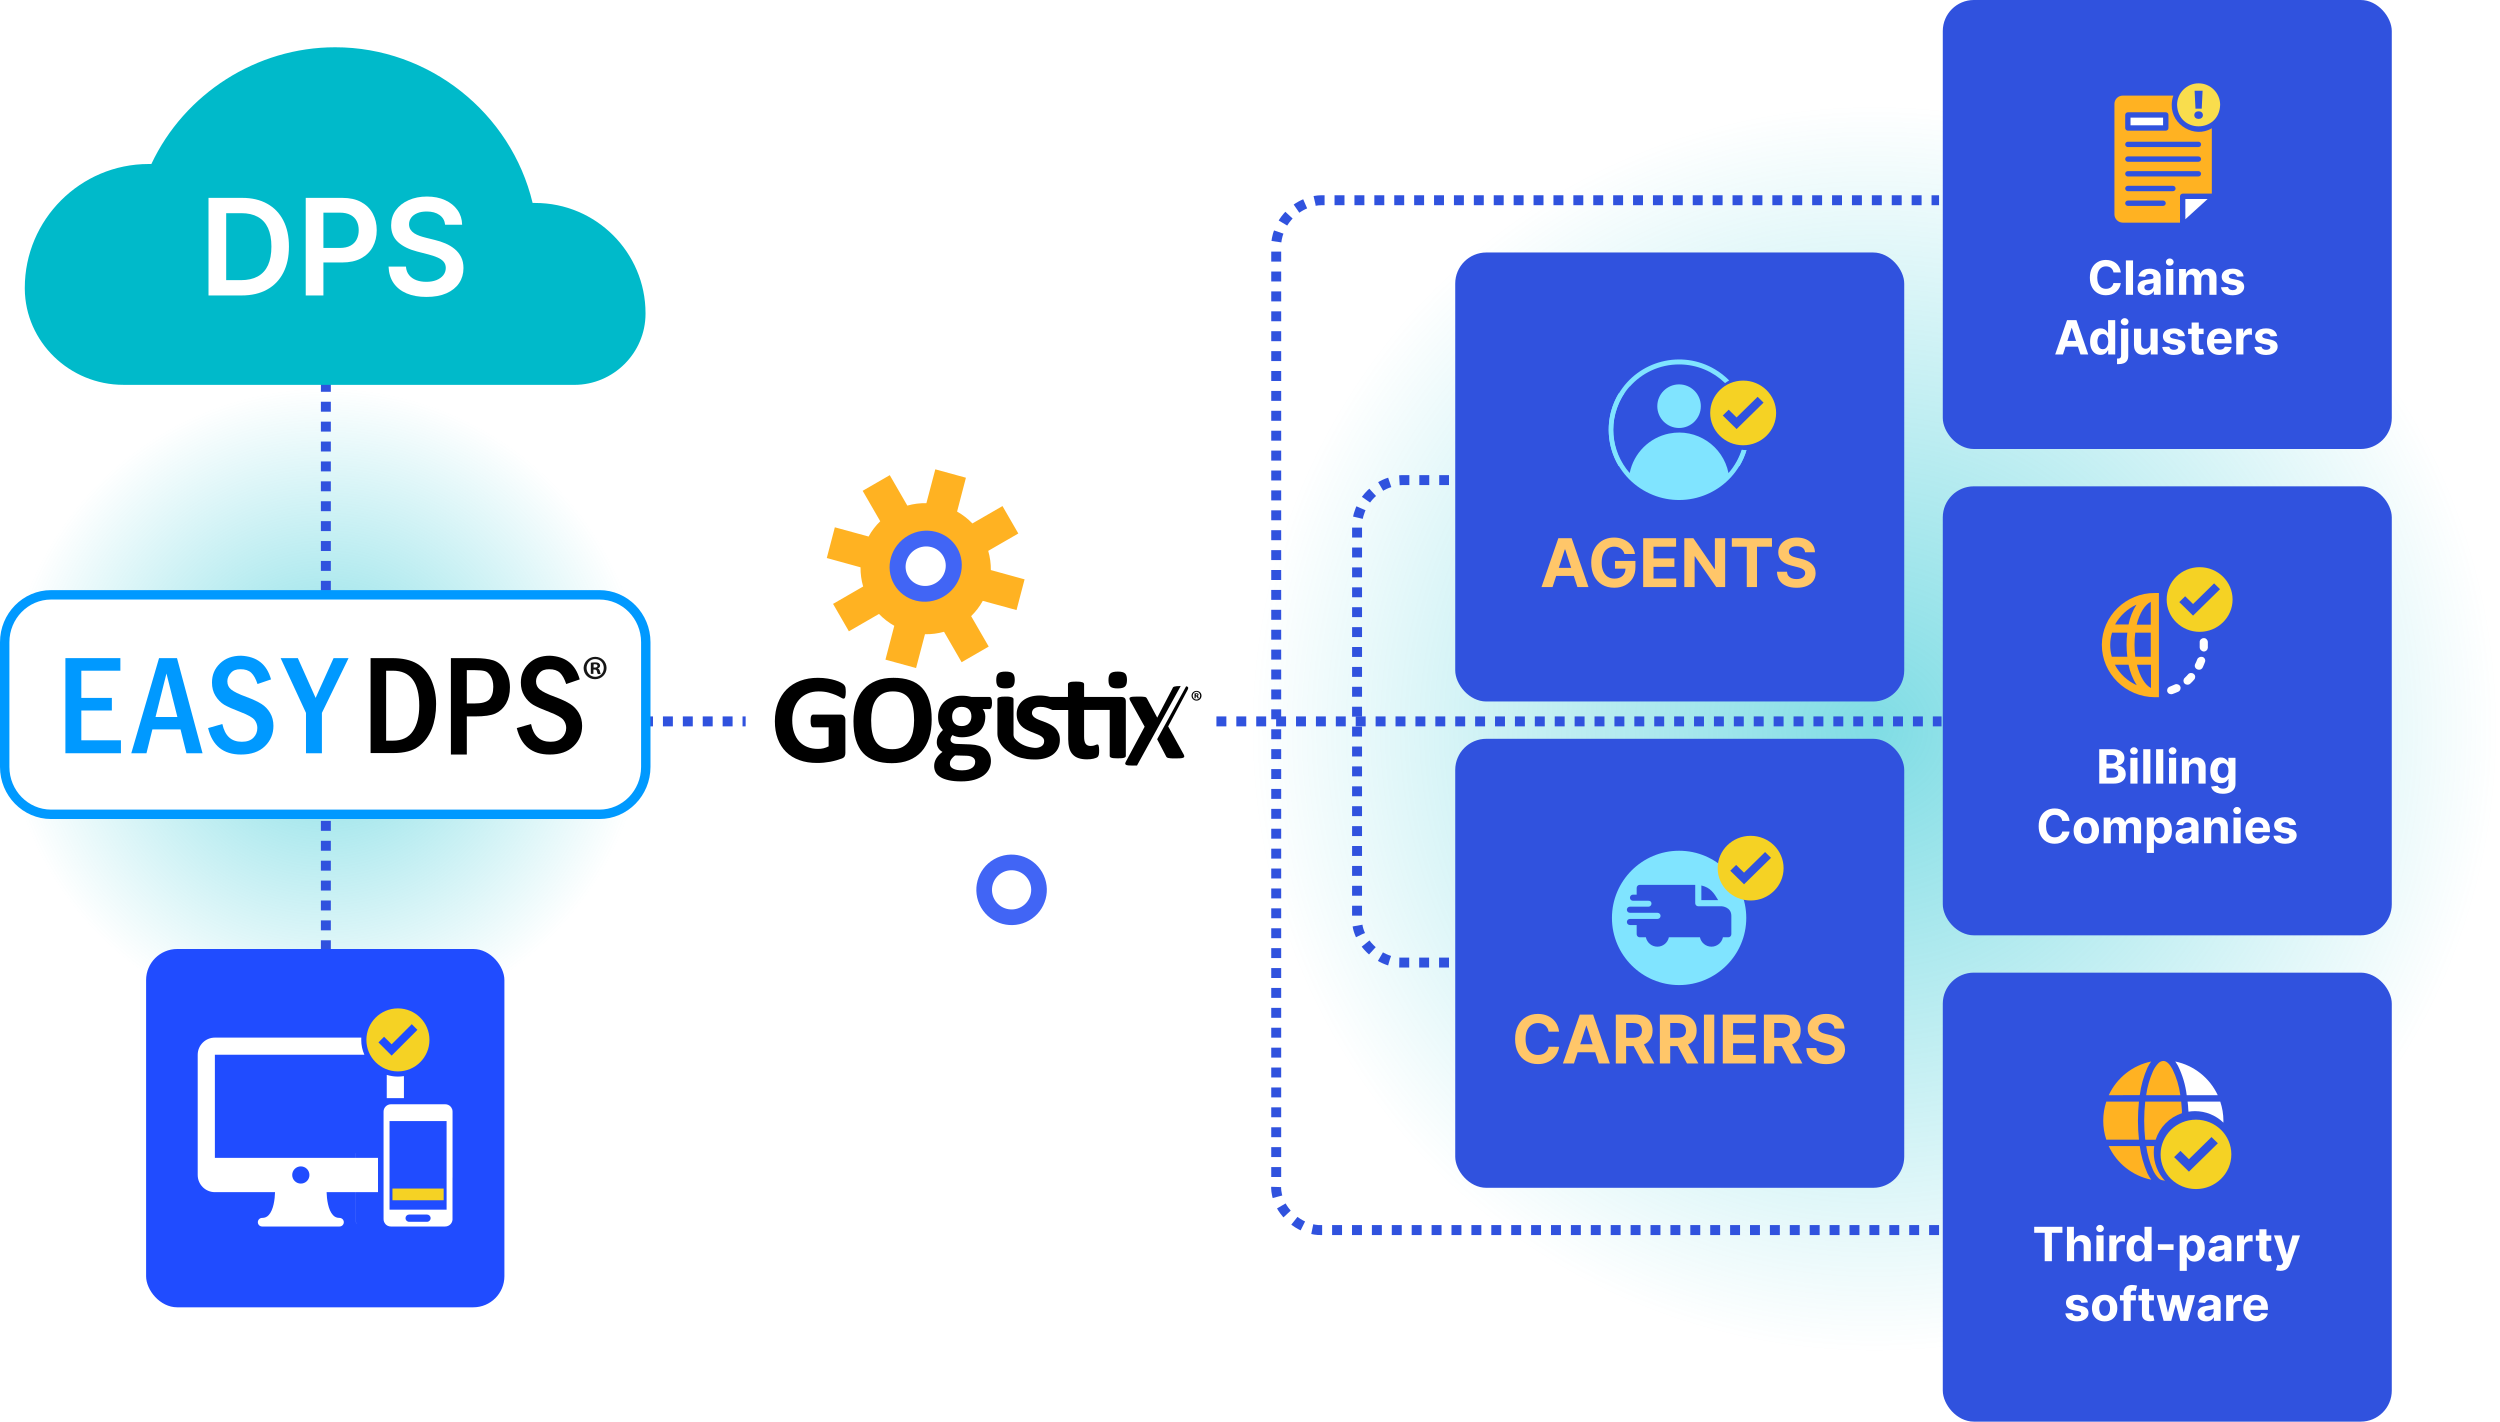 <svg width="2010" height="1143" viewBox="0 0 2010 1143" fill="none" xmlns="http://www.w3.org/2000/svg">
<circle cx="1507" cy="586" r="503" fill="url(#paint0_radial_1310_1535)" fill-opacity="0.5"/>
<circle cx="262" cy="570" r="258" fill="url(#paint1_radial_1310_1535)" fill-opacity="0.5"/>
<path d="M1165 773.914L1127.28 773.914C1127.28 773.914 1113.79 774.893 1101.61 762.813C1089.43 750.734 1091.07 738.001 1091.07 738.001L1091.08 421.914C1091.08 421.914 1090.75 408.528 1102.27 397.101C1113.79 385.675 1127.28 386.001 1127.28 386.001L1165 386.001" stroke="#3052DE" stroke-width="8" stroke-dasharray="8 8"/>
<path d="M1559 988.981L1062.08 988.981C1062.08 988.981 1048.66 989.96 1036.55 977.88C1024.44 965.799 1026.07 953.066 1026.07 953.066L1026.07 196.916C1026.07 196.916 1025.75 183.529 1037.2 172.102C1048.66 160.674 1062.08 161.001 1062.08 161.001L1559 161.001" stroke="#3052DE" stroke-width="8" stroke-dasharray="8 8"/>
<path d="M262.001 507L262 299" stroke="#3052DE" stroke-width="8" stroke-dasharray="8 8"/>
<path d="M469 580L599.5 580.001" stroke="#3052DE" stroke-width="8" stroke-dasharray="8 8"/>
<path d="M978 580L1561 580.001" stroke="#3052DE" stroke-width="8" stroke-dasharray="8 8"/>
<path d="M262.001 860L262 652" stroke="#3052DE" stroke-width="8" stroke-dasharray="8 8"/>
<g filter="url(#filter0_d_1310_1535)">
<path d="M842.076 790.705L827.947 766.232C822.895 767.668 817.627 768.366 812.481 768.274L805.122 795.599L780.317 788.942L787.624 761.614C783.121 759.12 778.914 755.879 775.257 752.109L750.785 766.238L738.055 744.19L762.527 730.061C761.091 725.009 760.395 719.741 760.486 714.594L733.16 707.235L739.818 682.431L767.146 689.738C769.641 685.234 772.882 681.028 776.651 677.37L762.522 652.897L784.57 640.168L798.699 664.641C803.751 663.205 809.019 662.507 814.166 662.599L821.525 635.274L846.329 641.931L839.022 669.259C843.525 671.753 847.732 674.994 851.389 678.764L875.862 664.635L888.592 686.683L864.119 700.812C865.555 705.864 866.252 711.132 866.16 716.279L893.486 723.638L886.828 748.442L859.5 741.135C857.005 745.639 853.764 749.845 849.995 753.503L864.124 777.976L842.076 790.705ZM806.997 737.023C818.901 740.213 831.137 733.148 834.327 721.244C837.517 709.34 830.452 697.104 818.548 693.915C806.644 690.725 794.408 697.79 791.219 709.693C788.029 721.598 795.093 733.833 806.997 737.023Z" fill="white"/>
</g>
<path d="M826.966 707.558C822.619 700.028 812.966 697.437 805.43 701.787C797.895 706.138 795.309 715.787 799.66 723.323C804.01 730.858 813.66 733.443 821.195 729.093C828.731 724.742 831.316 715.093 826.966 707.558ZM837.87 701.262C845.684 714.795 841.034 732.17 827.494 739.988C813.954 747.805 796.585 743.151 788.768 729.611C780.95 716.071 785.604 698.702 799.144 690.885C812.684 683.068 830.053 687.722 837.87 701.262Z" fill="#4165F5"/>
<g filter="url(#filter1_d_1310_1535)">
<path d="M773.13 530.42L759.001 505.948C754 507.355 748.781 508.024 743.678 507.907L736.517 535.117L711.895 528.355L719.002 501.142C714.525 498.633 710.338 495.38 706.694 491.603L682.503 505.57L669.773 483.522L693.964 469.555C692.516 464.51 691.799 459.254 691.864 454.122L664.738 446.648L671.214 421.949L698.343 429.37C700.794 424.892 703.986 420.714 707.704 417.086L693.575 392.613L715.369 380.03L729.499 404.503C734.5 403.096 739.719 402.427 744.822 402.544L751.982 375.334L776.605 382.095L769.498 409.309C773.975 411.818 778.161 415.071 781.806 418.848L805.997 404.881L818.727 426.929L794.535 440.896C795.984 445.94 796.701 451.196 796.636 456.328L823.762 463.803L817.286 488.502L790.157 481.081C787.706 485.559 784.515 489.738 780.796 493.365L794.925 517.837L773.13 530.42ZM738.619 476.409C750.523 479.599 762.759 472.535 765.949 460.631C769.139 448.727 762.074 436.491 750.17 433.301C738.266 430.111 726.03 437.176 722.84 449.08C719.651 460.984 726.715 473.22 738.619 476.409Z" fill="#FFB222"/>
</g>
<path d="M758.34 447.092C753.993 439.563 744.143 437.085 736.365 441.576C728.586 446.067 725.803 455.83 730.154 463.366C734.504 470.901 744.351 473.373 752.13 468.882C759.908 464.391 762.691 454.628 758.34 447.092ZM769.597 440.593C777.41 454.127 772.405 471.707 758.428 479.776C744.452 487.846 726.728 483.397 718.91 469.857C711.093 456.317 716.102 438.743 730.079 430.674C744.056 422.605 761.78 427.053 769.597 440.593Z" fill="#4165F5"/>
<path d="M482.015 654.715H40.982C20.448 654.715 3.783 638.05 3.783 617.516V515.441C3.783 494.907 20.448 478.242 40.982 478.242H482.015C502.549 478.242 519.214 494.907 519.214 515.441V617.516C519.214 638.05 502.549 654.715 482.015 654.715Z" fill="white"/>
<path d="M515.432 516.332C515.431 497.361 500.38 482.02 481.862 482.02H41.127C22.609 482.021 7.559 497.362 7.559 516.332V616.622C7.559 635.593 22.609 650.933 41.127 650.934H481.862C500.381 650.934 515.432 635.593 515.432 616.622V516.332ZM522.991 616.622C522.991 639.611 504.71 658.493 481.862 658.493H41.127C18.28 658.492 0 639.611 0 616.622V516.332C0 493.343 18.28 474.462 41.127 474.461H481.862C504.71 474.461 522.99 493.343 522.991 516.332V616.622Z" fill="#0099FF"/>
<path fill-rule="evenodd" clip-rule="evenodd" d="M52.586 529.129H96.778V539.247H65.382V561.12H89.934V571.238H65.382V595.195H97.225V605.61H52.586V529.129Z" fill="#0099FF"/>
<path fill-rule="evenodd" clip-rule="evenodd" d="M142.607 576.446L133.828 541.479L125.049 576.446H142.607ZM127.876 529.129H142.309L162.843 605.61H149.898L145.137 586.416H122.519L117.758 605.61H105.557L127.876 529.129Z" fill="#0099FF"/>
<path fill-rule="evenodd" clip-rule="evenodd" d="M217.903 546.241L207.041 549.961C205.702 545.944 204.065 542.819 201.982 540.885C199.899 538.95 197.072 538.057 193.352 538.057C189.93 538.057 187.4 538.95 185.614 541.033C183.829 542.968 182.787 545.2 182.787 547.729C182.787 550.556 183.829 552.788 185.912 554.425C187.995 556.062 192.013 558.145 198.262 560.377C203.47 562.311 207.488 564.246 210.315 566.031C213.142 567.817 215.374 570.198 217.159 573.173C218.945 576.149 219.838 579.72 219.838 583.589C219.838 589.987 217.606 595.493 212.993 599.957C208.38 604.421 201.982 606.653 193.798 606.653C179.514 606.653 170.735 599.51 167.312 585.375L178.77 582.101C180.853 591.624 185.912 596.386 194.393 596.386C198.56 596.386 201.536 595.344 203.768 593.112C205.851 591.029 206.892 588.351 206.892 585.226C206.892 582.994 206.148 580.762 204.66 578.828C203.172 576.893 199.453 574.81 193.649 572.578C187.4 570.198 183.085 568.263 180.258 566.626C177.579 564.99 175.199 562.609 173.264 559.484C171.33 556.359 170.437 552.788 170.437 548.771C170.437 542.67 172.52 537.611 176.835 533.445C181.151 529.278 186.805 527.195 193.798 527.195C206.446 527.79 214.481 533.891 217.903 546.241Z" fill="#0099FF"/>
<path fill-rule="evenodd" clip-rule="evenodd" d="M225.631 529.129H239.469L253.753 561.12L268.187 529.129H280.239L258.812 573.173V605.61H246.016V573.173L225.631 529.129Z" fill="#0099FF"/>
<path fill-rule="evenodd" clip-rule="evenodd" d="M310.45 539.247V595.492H315.807C323.247 595.492 328.604 592.963 332.026 587.755C335.448 582.696 337.085 575.851 337.085 567.37C337.085 548.621 329.943 539.247 315.807 539.247H310.45ZM297.803 529.129H315.212C323.545 529.129 330.24 530.617 335.299 533.593C340.359 536.569 344.078 540.884 346.757 546.687C349.286 552.49 350.625 559.037 350.625 566.03C350.625 573.47 349.435 580.166 347.203 585.969C344.822 591.772 341.4 596.534 336.639 600.105C331.877 603.676 325.032 605.462 316.253 605.462H297.952V529.129H297.803Z" fill="black"/>
<path fill-rule="evenodd" clip-rule="evenodd" d="M375.32 538.801V565.584H381.569C387.224 565.584 391.092 564.542 393.324 562.459C395.407 560.376 396.598 556.954 396.598 552.192C396.598 548.621 395.854 545.794 394.515 543.562C393.027 541.33 391.539 539.991 389.753 539.545C388.116 539.098 385.289 538.801 381.718 538.801H375.32ZM362.672 529.129H381.718C387.819 529.129 392.729 529.724 396.598 530.914C400.318 532.105 403.591 534.634 406.121 538.503C408.65 542.372 409.99 547.133 409.99 552.639C409.99 557.698 408.948 562.013 406.865 565.733C404.782 569.304 401.955 571.982 398.383 573.619C394.812 575.256 389.307 576 382.016 576H375.32V606.652H362.523V529.129H362.672Z" fill="black"/>
<path fill-rule="evenodd" clip-rule="evenodd" d="M466.085 546.241L455.223 549.961C453.884 545.944 452.247 542.819 450.164 540.885C448.081 538.95 445.253 538.057 441.534 538.057C438.111 538.057 435.582 538.95 433.796 541.033C432.011 542.968 430.969 545.2 430.969 547.729C430.969 550.556 432.011 552.788 434.094 554.425C436.177 556.062 440.194 558.145 446.444 560.377C451.652 562.311 455.669 564.246 458.496 566.031C461.324 567.817 463.555 570.198 465.341 573.173C467.127 576.149 468.019 579.72 468.019 583.589C468.019 589.987 465.787 595.493 461.175 599.957C456.562 604.421 450.164 606.653 441.98 606.653C427.695 606.653 418.916 599.51 415.494 585.375L426.951 582.101C428.886 591.624 434.094 596.386 442.575 596.386C446.593 596.386 449.717 595.344 451.949 593.112C454.032 591.029 455.223 588.351 455.223 585.226C455.223 582.994 454.479 580.762 452.991 578.828C451.503 576.893 447.783 574.81 441.98 572.578C435.73 570.198 431.415 568.263 428.588 566.626C425.91 564.99 423.529 562.609 421.595 559.484C419.66 556.359 418.768 552.788 418.768 548.771C418.768 542.67 420.851 537.611 425.166 533.445C429.481 529.278 435.135 527.195 442.129 527.195C454.628 527.79 462.663 533.891 466.085 546.241Z" fill="black"/>
<path d="M478.593 528.086C483.801 528.086 487.67 532.104 487.67 537.014C487.67 541.925 483.652 546.091 478.444 546.091C473.236 546.091 469.219 542.222 469.219 537.014C469.368 532.104 473.385 528.086 478.593 528.086ZM478.444 529.872C474.575 529.872 471.6 533.146 471.6 537.014C471.6 540.883 474.575 544.156 478.593 544.156C482.61 544.156 485.438 541.032 485.438 537.014C485.438 532.997 482.61 529.872 478.444 529.872ZM477.105 541.776H475.022V532.848C475.915 532.699 476.956 532.55 478.444 532.55C480.081 532.55 480.974 532.848 481.569 533.294C482.015 533.741 482.462 534.336 482.462 535.229C482.462 536.27 481.718 537.014 480.676 537.312V537.461C481.569 537.758 482.015 538.502 482.313 539.693C482.61 541.032 482.759 541.627 482.908 541.925H480.676C480.379 541.627 480.23 540.883 479.932 539.841C479.783 538.8 479.188 538.353 478.147 538.353H477.105V541.776ZM477.254 536.717H478.295C479.486 536.717 480.378 536.27 480.378 535.377C480.378 534.633 479.783 534.038 478.444 534.038C477.849 534.038 477.551 534.038 477.254 534.187V536.717Z" fill="#161616"/>
<rect x="117.461" y="763" width="288.077" height="288.077" rx="25" fill="#204CFF"/>
<path d="M362.463 889.871H362.404C363.308 890.911 363.857 892.265 363.857 893.737V946.801C363.857 946.801 363.897 946.801 363.916 946.781V893.737C363.916 892.265 363.367 890.911 362.463 889.871Z" fill="white"/>
<path d="M285.639 980.199V927.136C285.639 927.136 285.6 927.136 285.58 927.155V980.199C285.58 981.671 286.13 983.025 287.033 984.065H287.092C286.189 983.025 285.639 981.671 285.639 980.199ZM341.056 946.799V980.631C341.056 980.494 341.056 980.356 341.056 980.199V946.799Z" fill="white"/>
<path d="M362.384 889.871H362.443C361.363 888.615 359.753 887.83 357.966 887.83H314.311C312.524 887.83 310.934 888.615 309.834 889.871C308.931 890.911 308.381 892.265 308.381 893.736V980.2C308.381 981.672 308.931 983.026 309.834 984.066H309.775C310.855 985.322 312.465 986.107 314.233 986.107H357.907C359.694 986.107 361.285 985.322 362.384 984.066C363.189 983.124 363.72 981.947 363.818 980.632V946.8V893.736C363.818 892.265 363.268 890.911 362.365 889.871H362.384ZM345.358 981.476C344.828 982.006 344.102 982.34 343.297 982.34H328.941C327.331 982.34 326.015 981.025 326.015 979.416C326.015 978.611 326.349 977.885 326.879 977.355C327.41 976.825 328.136 976.492 328.941 976.492H343.297C344.907 976.492 346.223 977.806 346.223 979.416C346.223 980.22 345.889 980.946 345.358 981.476ZM359.066 972.586H313.192V901.351H359.066V903.293V972.606V972.586Z" fill="white"/>
<path d="M172.762 848.033H292.964C291.334 844.383 290.431 840.34 290.431 836.081C290.431 835.454 290.45 834.845 290.49 834.237H172.762C165.143 834.237 158.957 840.418 158.957 848.033V944.701C158.957 948.508 160.508 951.943 163.002 954.454C165.516 956.947 168.953 958.497 172.762 958.497H221.13C220.992 964.011 219.912 972.842 215.985 976.983C214.551 978.514 212.882 979.2 210.761 979.2C208.856 979.2 207.305 980.751 207.305 982.654C207.305 984.558 208.856 986.108 210.761 986.108H272.953C274.878 986.108 276.429 984.577 276.429 982.654C276.429 980.731 274.878 979.2 272.953 979.2C270.832 979.2 269.163 978.514 267.749 976.983C263.802 972.842 262.742 964.011 262.585 958.497H303.911V930.905H172.762V848.033ZM241.867 937.774C245.677 937.774 248.779 940.874 248.779 944.701C248.779 948.528 245.677 951.609 241.867 951.609C238.057 951.609 234.935 948.508 234.935 944.701C234.935 940.894 238.038 937.774 241.867 937.774ZM319.926 865.577C316.804 865.577 313.78 865.086 310.952 864.203V882.905H324.757V865.184C323.186 865.439 321.576 865.577 319.926 865.577Z" fill="white"/>
<path d="M356.709 955.593H315.529V965.012H356.709V955.593Z" fill="#F5D224"/>
<path d="M319.93 810.746C305.929 810.746 294.578 822.089 294.578 836.081C294.578 850.073 305.929 861.416 319.93 861.416C333.932 861.416 345.282 850.073 345.282 836.081C345.282 822.089 333.932 810.746 319.93 810.746ZM314.883 848.719L304.259 838.102L308.796 833.549L314.883 839.613L331.065 823.443L335.621 827.996L314.883 848.719Z" fill="#F5D224"/>
<g filter="url(#filter2_d_1310_1535)">
<path d="M99.213 305.412C55.866 305.412 20.285 270.816 19.938 228.288V227.419C19.938 172.529 64.617 127.858 119.524 127.858C120.248 127.858 120.973 127.858 121.697 127.858C148.267 71.288 206.275 34 269.469 34C345.122 34 410.953 86.893 428.222 159.182C428.917 159.182 429.584 159.182 430.279 159.182C479.218 159.182 519 198.961 519 247.829V248.35C518.913 279.82 493.184 305.441 461.688 305.441H99.213V305.412Z" fill="#00BACA"/>
</g>
<path d="M357.877 180.661C357.519 177.315 356.012 174.71 353.356 172.846C350.726 170.981 347.303 170.049 343.09 170.049C340.127 170.049 337.586 170.496 335.466 171.39C333.346 172.284 331.725 173.497 330.601 175.029C329.477 176.562 328.903 178.311 328.877 180.278C328.877 181.912 329.247 183.33 329.988 184.53C330.754 185.73 331.788 186.752 333.091 187.595C334.393 188.412 335.836 189.101 337.42 189.663C339.003 190.225 340.599 190.698 342.208 191.081L349.564 192.919C352.526 193.609 355.374 194.541 358.107 195.716C360.865 196.891 363.329 198.372 365.5 200.16C367.696 201.948 369.433 204.106 370.71 206.634C371.987 209.162 372.625 212.125 372.625 215.522C372.625 220.119 371.451 224.167 369.101 227.665C366.752 231.139 363.355 233.859 358.911 235.825C354.493 237.766 349.142 238.737 342.86 238.737C336.756 238.737 331.456 237.792 326.962 235.902C322.492 234.012 318.993 231.254 316.465 227.627C313.962 224.001 312.609 219.582 312.404 214.372H326.387C326.591 217.105 327.434 219.378 328.915 221.191C330.397 223.005 332.325 224.358 334.7 225.252C337.101 226.146 339.782 226.593 342.745 226.593C345.835 226.593 348.542 226.133 350.866 225.214C353.216 224.269 355.055 222.966 356.383 221.306C357.711 219.621 358.387 217.654 358.413 215.407C358.387 213.363 357.787 211.678 356.612 210.35C355.438 208.996 353.79 207.873 351.671 206.979C349.576 206.059 347.125 205.242 344.315 204.527L335.389 202.228C328.928 200.568 323.82 198.053 320.066 194.682C316.337 191.285 314.473 186.777 314.473 181.159C314.473 176.536 315.724 172.488 318.227 169.015C320.756 165.542 324.191 162.847 328.532 160.932C332.874 158.991 337.79 158.02 343.281 158.02C348.849 158.02 353.727 158.991 357.915 160.932C362.129 162.847 365.436 165.516 367.837 168.938C370.238 172.335 371.476 176.242 371.553 180.661H357.877Z" fill="white"/>
<path d="M245.809 237.548V159.092H275.23C281.257 159.092 286.314 160.216 290.4 162.463C294.512 164.711 297.615 167.801 299.709 171.734C301.829 175.642 302.888 180.085 302.888 185.066C302.888 190.097 301.829 194.566 299.709 198.474C297.589 202.381 294.461 205.459 290.323 207.706C286.186 209.928 281.091 211.039 275.038 211.039H255.539V199.355H273.123C276.647 199.355 279.533 198.742 281.78 197.516C284.028 196.29 285.688 194.604 286.761 192.459C287.859 190.314 288.408 187.849 288.408 185.066C288.408 182.282 287.859 179.83 286.761 177.71C285.688 175.591 284.015 173.943 281.742 172.768C279.495 171.568 276.596 170.968 273.046 170.968H260.021V237.548H245.809Z" fill="white"/>
<path d="M194.229 237.548H167.643V159.092H194.765C202.555 159.092 209.246 160.663 214.839 163.804C220.457 166.92 224.774 171.402 227.787 177.251C230.801 183.099 232.308 190.097 232.308 198.244C232.308 206.416 230.788 213.439 227.749 219.313C224.735 225.187 220.381 229.695 214.686 232.836C209.016 235.978 202.197 237.548 194.229 237.548ZM181.855 225.251H193.539C199.005 225.251 203.563 224.255 207.215 222.263C210.868 220.246 213.613 217.245 215.452 213.261C217.291 209.251 218.21 204.245 218.21 198.244C218.21 192.242 217.291 187.262 215.452 183.303C213.613 179.319 210.893 176.344 207.292 174.377C203.717 172.385 199.273 171.389 193.961 171.389H181.855V225.251Z" fill="white"/>
<rect x="1170" y="594" width="361" height="361" rx="25" fill="#3052DE"/>
<path d="M1253.49 829.477H1245.09C1244.93 828.39 1244.62 827.425 1244.15 826.581C1243.67 825.724 1243.07 824.996 1242.33 824.395C1241.58 823.794 1240.73 823.334 1239.76 823.014C1238.8 822.695 1237.75 822.535 1236.63 822.535C1234.6 822.535 1232.83 823.04 1231.32 824.05C1229.81 825.047 1228.64 826.504 1227.81 828.422C1226.98 830.327 1226.56 832.641 1226.56 835.364C1226.56 838.163 1226.98 840.516 1227.81 842.42C1228.65 844.325 1229.83 845.763 1231.34 846.735C1232.85 847.707 1234.59 848.192 1236.57 848.192C1237.68 848.192 1238.71 848.045 1239.66 847.751C1240.62 847.457 1241.47 847.029 1242.21 846.467C1242.95 845.891 1243.57 845.195 1244.05 844.376C1244.55 843.558 1244.89 842.625 1245.09 841.577L1253.49 841.615C1253.27 843.418 1252.72 845.156 1251.86 846.831C1251 848.493 1249.84 849.982 1248.38 851.299C1246.94 852.603 1245.21 853.638 1243.21 854.406C1241.21 855.16 1238.96 855.537 1236.44 855.537C1232.94 855.537 1229.8 854.744 1227.04 853.159C1224.29 851.574 1222.12 849.279 1220.52 846.275C1218.94 843.271 1218.14 839.634 1218.14 835.364C1218.14 831.081 1218.95 827.438 1220.56 824.433C1222.17 821.429 1224.36 819.141 1227.12 817.568C1229.88 815.983 1232.99 815.19 1236.44 815.19C1238.71 815.19 1240.82 815.51 1242.77 816.149C1244.72 816.788 1246.45 817.722 1247.96 818.949C1249.47 820.163 1250.7 821.653 1251.64 823.417C1252.6 825.181 1253.22 827.201 1253.49 829.477ZM1265.47 855H1256.57L1270.13 815.727H1280.83L1294.37 855H1285.47L1275.63 824.702H1275.33L1265.47 855ZM1264.91 839.563H1285.93V846.045H1264.91V839.563ZM1299.1 855V815.727H1314.59C1317.56 815.727 1320.09 816.258 1322.18 817.319C1324.29 818.367 1325.9 819.857 1327 821.787C1328.11 823.705 1328.67 825.961 1328.67 828.556C1328.67 831.164 1328.1 833.408 1326.98 835.287C1325.85 837.153 1324.22 838.585 1322.09 839.582C1319.97 840.58 1317.4 841.078 1314.38 841.078H1304.01V834.405H1313.04C1314.62 834.405 1315.94 834.187 1316.99 833.753C1318.04 833.318 1318.82 832.666 1319.33 831.797C1319.85 830.928 1320.11 829.847 1320.11 828.556C1320.11 827.252 1319.85 826.153 1319.33 825.258C1318.82 824.363 1318.03 823.685 1316.97 823.225C1315.92 822.752 1314.6 822.516 1313 822.516H1307.4V855H1299.1ZM1320.3 837.128L1330.07 855H1320.9L1311.35 837.128H1320.3ZM1334.53 855V815.727H1350.03C1352.99 815.727 1355.52 816.258 1357.62 817.319C1359.73 818.367 1361.34 819.857 1362.43 821.787C1363.55 823.705 1364.1 825.961 1364.1 828.556C1364.1 831.164 1363.54 833.408 1362.42 835.287C1361.29 837.153 1359.66 838.585 1357.53 839.582C1355.4 840.58 1352.83 841.078 1349.82 841.078H1339.44V834.405H1348.47C1350.06 834.405 1351.38 834.187 1352.42 833.753C1353.47 833.318 1354.25 832.666 1354.76 831.797C1355.29 830.928 1355.55 829.847 1355.55 828.556C1355.55 827.252 1355.29 826.153 1354.76 825.258C1354.25 824.363 1353.47 823.685 1352.41 823.225C1351.36 822.752 1350.03 822.516 1348.44 822.516H1342.84V855H1334.53ZM1355.74 837.128L1365.5 855H1356.34L1346.79 837.128H1355.74ZM1378.27 815.727V855H1369.97V815.727H1378.27ZM1385.11 855V815.727H1411.57V822.573H1393.41V831.931H1410.21V838.777H1393.41V848.154H1411.65V855H1385.11ZM1418.17 855V815.727H1433.66C1436.63 815.727 1439.16 816.258 1441.26 817.319C1443.37 818.367 1444.97 819.857 1446.07 821.787C1447.18 823.705 1447.74 825.961 1447.74 828.556C1447.74 831.164 1447.18 833.408 1446.05 835.287C1444.93 837.153 1443.3 838.585 1441.16 839.582C1439.04 840.58 1436.47 841.078 1433.45 841.078H1423.08V834.405H1432.11C1433.7 834.405 1435.01 834.187 1436.06 833.753C1437.11 833.318 1437.89 832.666 1438.4 831.797C1438.93 830.928 1439.19 829.847 1439.19 828.556C1439.19 827.252 1438.93 826.153 1438.4 825.258C1437.89 824.363 1437.1 823.685 1436.04 823.225C1434.99 822.752 1433.67 822.516 1432.07 822.516H1426.47V855H1418.17ZM1439.38 837.128L1449.14 855H1439.97L1430.42 837.128H1439.38ZM1474.91 827.022C1474.76 825.475 1474.1 824.273 1472.94 823.417C1471.77 822.56 1470.2 822.132 1468.2 822.132C1466.85 822.132 1465.7 822.324 1464.77 822.707C1463.83 823.078 1463.12 823.596 1462.62 824.261C1462.13 824.925 1461.89 825.68 1461.89 826.523C1461.87 827.227 1462.01 827.84 1462.33 828.364C1462.67 828.888 1463.12 829.342 1463.69 829.726C1464.27 830.097 1464.93 830.423 1465.69 830.704C1466.44 830.972 1467.25 831.202 1468.1 831.394L1471.63 832.238C1473.35 832.621 1474.92 833.133 1476.35 833.772C1477.78 834.411 1479.02 835.197 1480.07 836.131C1481.12 837.064 1481.93 838.163 1482.51 839.429C1483.09 840.695 1483.39 842.146 1483.41 843.782C1483.39 846.185 1482.78 848.269 1481.57 850.033C1480.36 851.785 1478.63 853.146 1476.35 854.118C1474.09 855.077 1471.36 855.556 1468.16 855.556C1464.99 855.556 1462.23 855.07 1459.88 854.099C1457.54 853.127 1455.71 851.689 1454.39 849.784C1453.09 847.866 1452.41 845.495 1452.34 842.67H1460.38C1460.47 843.987 1460.84 845.086 1461.51 845.968C1462.19 846.837 1463.09 847.496 1464.21 847.943C1465.35 848.378 1466.63 848.595 1468.07 848.595C1469.47 848.595 1470.69 848.391 1471.73 847.982C1472.78 847.572 1473.59 847.004 1474.16 846.275C1474.74 845.546 1475.03 844.709 1475.03 843.763C1475.03 842.881 1474.77 842.139 1474.24 841.538C1473.73 840.937 1472.98 840.426 1471.98 840.004C1470.99 839.582 1469.79 839.199 1468.35 838.854L1464.08 837.78C1460.77 836.974 1458.15 835.715 1456.23 834.002C1454.32 832.289 1453.36 829.982 1453.38 827.08C1453.36 824.702 1454 822.624 1455.28 820.847C1456.57 819.07 1458.34 817.683 1460.59 816.686C1462.84 815.689 1465.39 815.19 1468.26 815.19C1471.17 815.19 1473.72 815.689 1475.89 816.686C1478.08 817.683 1479.78 819.07 1480.99 820.847C1482.21 822.624 1482.83 824.683 1482.87 827.022H1474.91Z" fill="#FFC669"/>
<path d="M1349.99 684C1320.22 684 1296 708.237 1296 738.011C1296 767.784 1320.22 792 1349.99 792C1379.76 792 1404 767.784 1404 738.011C1404 708.237 1379.78 684 1349.99 684ZM1367.89 711.914C1375.16 713.604 1377.95 717.873 1381.43 723.726H1367.89V711.914ZM1389.53 753.584H1385.24C1384.35 757.916 1380.52 761.128 1376 761.128C1371.48 761.128 1367.63 757.916 1366.75 753.584H1341.77C1340.88 757.916 1337.06 761.128 1332.54 761.128C1328.01 761.128 1324.17 757.916 1323.28 753.584H1318.34C1316.98 753.584 1315.88 752.485 1315.88 751.112V743.737H1310.47C1309.12 743.737 1308 742.638 1308 741.286C1308 739.933 1309.12 738.814 1310.47 738.814H1332.62C1333.97 738.814 1335.09 737.715 1335.09 736.362C1335.09 735.01 1333.99 733.89 1332.62 733.89H1310.47C1309.12 733.89 1308 732.791 1308 731.439C1308 730.086 1309.12 728.967 1310.47 728.967H1325.33C1326.68 728.967 1327.78 727.868 1327.78 726.515C1327.78 724.909 1326.75 724.212 1325.33 724.212H1312.93C1311.57 724.212 1310.47 723.113 1310.47 721.761C1310.47 720.409 1311.57 719.289 1312.93 719.289H1315.88V713.879C1315.88 712.527 1316.98 711.428 1318.34 711.428H1362.96V726.177C1362.96 727.551 1364.06 728.65 1365.41 728.65H1384.37C1384.37 728.65 1392 729.136 1392 736.362V751.112C1392 752.485 1390.88 753.584 1389.53 753.584Z" fill="#80E4FF"/>
<path d="M1407.5 672C1392.86 672 1381 683.641 1381 698C1381 712.359 1392.86 724 1407.5 724C1422.14 724 1434 712.359 1434 698C1434 683.641 1422.14 672 1407.5 672ZM1402.22 710.97L1391.12 700.074L1395.86 695.402L1402.22 701.625L1419.14 685.03L1423.9 689.703L1402.22 710.97Z" fill="#F5D224"/>
<rect x="1170" y="203" width="361" height="361" rx="25" fill="#3052DE"/>
<path d="M1248.25 472H1239.36L1252.91 432.727H1263.61L1277.15 472H1268.25L1258.42 441.702H1258.11L1248.25 472ZM1247.7 456.563H1268.71V463.045H1247.7V456.563ZM1306.07 445.422C1305.81 444.489 1305.43 443.664 1304.94 442.948C1304.46 442.219 1303.86 441.606 1303.16 441.107C1302.47 440.596 1301.68 440.206 1300.78 439.938C1299.9 439.669 1298.92 439.535 1297.85 439.535C1295.84 439.535 1294.08 440.033 1292.56 441.031C1291.05 442.028 1289.87 443.479 1289.03 445.384C1288.18 447.276 1287.76 449.589 1287.76 452.325C1287.76 455.061 1288.18 457.388 1289.01 459.305C1289.84 461.223 1291.02 462.687 1292.54 463.697C1294.06 464.694 1295.85 465.192 1297.92 465.192C1299.8 465.192 1301.41 464.86 1302.74 464.195C1304.08 463.518 1305.1 462.565 1305.81 461.338C1306.52 460.111 1306.88 458.66 1306.88 456.985L1308.57 457.234H1298.44V450.983H1314.88V455.93C1314.88 459.382 1314.15 462.348 1312.69 464.828C1311.23 467.295 1309.23 469.2 1306.67 470.543C1304.11 471.872 1301.18 472.537 1297.89 472.537C1294.2 472.537 1290.97 471.725 1288.18 470.102C1285.4 468.465 1283.22 466.145 1281.66 463.141C1280.12 460.124 1279.34 456.544 1279.34 452.402C1279.34 449.219 1279.8 446.381 1280.72 443.888C1281.66 441.382 1282.96 439.26 1284.64 437.521C1286.31 435.783 1288.26 434.46 1290.48 433.552C1292.71 432.644 1295.12 432.19 1297.71 432.19C1299.94 432.19 1302.01 432.516 1303.93 433.168C1305.84 433.808 1307.54 434.715 1309.03 435.891C1310.52 437.067 1311.74 438.467 1312.69 440.091C1313.64 441.702 1314.24 443.479 1314.51 445.422H1306.07ZM1321.11 472V432.727H1347.58V439.573H1329.42V448.931H1346.22V455.777H1329.42V465.154H1347.65V472H1321.11ZM1387.03 432.727V472H1379.85L1362.77 447.282H1362.48V472H1354.18V432.727H1361.46L1378.42 457.426H1378.76V432.727H1387.03ZM1392.39 439.573V432.727H1424.65V439.573H1412.62V472H1404.41V439.573H1392.39ZM1451.26 444.022C1451.11 442.475 1450.45 441.273 1449.29 440.417C1448.12 439.56 1446.54 439.132 1444.55 439.132C1443.2 439.132 1442.05 439.324 1441.12 439.707C1440.18 440.078 1439.47 440.596 1438.97 441.261C1438.48 441.925 1438.24 442.68 1438.24 443.523C1438.22 444.227 1438.36 444.84 1438.68 445.364C1439.01 445.888 1439.47 446.342 1440.04 446.726C1440.62 447.097 1441.28 447.423 1442.04 447.704C1442.79 447.972 1443.6 448.202 1444.45 448.394L1447.98 449.238C1449.7 449.621 1451.27 450.133 1452.7 450.772C1454.13 451.411 1455.37 452.197 1456.42 453.131C1457.47 454.064 1458.28 455.163 1458.86 456.429C1459.44 457.695 1459.74 459.146 1459.76 460.782C1459.74 463.185 1459.13 465.269 1457.92 467.033C1456.71 468.785 1454.98 470.146 1452.7 471.118C1450.44 472.077 1447.71 472.556 1444.51 472.556C1441.34 472.556 1438.58 472.07 1436.23 471.099C1433.89 470.127 1432.06 468.689 1430.74 466.784C1429.44 464.866 1428.76 462.495 1428.69 459.67H1436.73C1436.82 460.987 1437.19 462.086 1437.86 462.968C1438.54 463.837 1439.44 464.496 1440.56 464.943C1441.7 465.378 1442.98 465.595 1444.42 465.595C1445.82 465.595 1447.04 465.391 1448.08 464.982C1449.13 464.572 1449.94 464.004 1450.51 463.275C1451.09 462.546 1451.38 461.709 1451.38 460.763C1451.38 459.881 1451.11 459.139 1450.59 458.538C1450.08 457.937 1449.33 457.426 1448.33 457.004C1447.34 456.582 1446.14 456.199 1444.7 455.854L1440.43 454.78C1437.12 453.974 1434.5 452.715 1432.58 451.002C1430.67 449.289 1429.71 446.982 1429.73 444.08C1429.71 441.702 1430.35 439.624 1431.63 437.847C1432.92 436.07 1434.69 434.683 1436.94 433.686C1439.19 432.689 1441.74 432.19 1444.61 432.19C1447.52 432.19 1450.07 432.689 1452.24 433.686C1454.43 434.683 1456.13 436.07 1457.34 437.847C1458.56 439.624 1459.18 441.683 1459.22 444.022H1451.26Z" fill="#FFC669"/>
<g clip-path="url(#clip0_1310_1535)">
<path d="M1349.99 309.047C1340.33 309.047 1332.49 316.871 1332.47 326.569C1332.47 336.246 1340.29 344.09 1349.95 344.11C1359.62 344.11 1367.47 336.266 1367.47 326.588C1367.49 321.944 1365.64 317.476 1362.34 314.179C1359.05 310.881 1354.63 309.047 1349.99 309.047Z" fill="#80E4FF"/>
<path d="M1301.35 316.699C1317.32 289.812 1352.06 280.973 1378.91 296.973C1383.16 299.501 1386.95 302.499 1390.27 305.859C1389.12 306.509 1388.02 307.232 1386.97 308.023C1377.42 298.727 1364.38 293 1350 293C1334.21 293 1320.04 299.902 1310.33 310.853C1310.32 310.792 1310.3 310.731 1310.29 310.67C1305.8 315.78 1302.45 321.569 1300.25 327.695C1298.15 333.4 1297 339.566 1297 346C1297 356.508 1300.06 366.301 1305.33 374.539L1304.97 375.233L1301.35 374.647C1290.75 356.795 1290.75 334.552 1301.35 316.699ZM1400.64 361.683C1401.8 361.853 1402.99 361.958 1404.2 361.989C1402.89 366.327 1401.05 370.577 1398.63 374.647L1395.01 375.233L1394.66 374.545C1397.2 370.586 1399.22 366.267 1400.64 361.683Z" fill="#80E4FF"/>
<path d="M1305.47 316.754C1292.73 336.656 1294.7 362.587 1310.28 380.323C1313.5 364.304 1326.01 351.798 1342 348.559V348.577C1363.92 344.148 1385.3 358.373 1389.7 380.343C1394.59 374.767 1398.14 368.383 1400.32 361.635C1401.55 361.829 1402.82 361.947 1404.1 361.985C1402.79 366.245 1400.97 370.386 1398.64 374.313C1382.66 401.2 1347.93 410.038 1321.08 394.039C1294.21 378.04 1285.38 343.271 1301.36 316.364L1304.98 315.779L1305.47 316.754Z" fill="#80E4FF"/>
</g>
<path d="M1401.5 306C1386.86 306 1375 317.641 1375 332C1375 346.359 1386.86 358 1401.5 358C1416.14 358 1428 346.359 1428 332C1428 317.641 1416.14 306 1401.5 306ZM1396.22 344.97L1385.12 334.074L1389.86 329.402L1396.22 335.625L1413.14 319.03L1417.9 323.703L1396.22 344.97Z" fill="#F5D224"/>
<rect x="1562" y="391" width="361" height="361" rx="25" fill="#3052DE"/>
<path d="M1689.88 518.35C1689.88 541.55 1708.89 560.4 1732.49 560.561H1735.77V476.783H1732.49C1709.22 476.622 1690.05 495.311 1689.88 518.35ZM1717.74 486.128C1714.63 490.961 1712.5 496.439 1711.35 502.078H1700.54C1704.31 495.15 1710.37 489.511 1717.74 486.128ZM1729.22 502.239H1717.91C1720.2 492.733 1724.63 486.128 1729.22 483.872V502.239ZM1729.22 528.017H1716.76C1715.94 521.572 1715.94 515.128 1716.76 508.683H1729.22V528.017ZM1718.07 534.461H1729.38V553.15C1724.79 550.894 1720.53 544.128 1718.07 534.461ZM1700.37 534.461H1711.35C1712.5 540.261 1714.79 545.9 1717.91 550.894C1710.37 547.511 1704.14 541.711 1700.37 534.461ZM1697.91 528.017C1696.93 524.794 1696.6 521.572 1696.6 518.35C1696.6 515.128 1697.09 511.905 1698.08 508.683H1710.37C1709.55 515.128 1709.55 521.572 1710.37 528.017H1697.91Z" fill="#FFB222"/>
<path d="M1748.72 550.25C1748.56 550.25 1748.56 550.411 1748.39 550.411C1747.24 550.894 1745.93 551.539 1744.62 552.022C1742.82 552.666 1742 554.439 1742.49 556.05C1742.98 557.339 1744.13 558.144 1745.61 558.144C1745.93 558.144 1746.43 558.144 1746.75 557.983C1748.23 557.5 1749.7 556.855 1751.18 556.211C1752.82 555.566 1753.64 553.633 1752.98 552.022C1752.33 550.411 1750.36 549.605 1748.72 550.25Z" fill="white"/>
<path d="M1763.8 541.872C1762.49 540.745 1760.36 540.745 1759.21 542.195C1758.55 543 1757.57 543.967 1756.59 544.933C1755.28 546.061 1755.11 548.156 1756.26 549.445C1757.41 550.733 1759.54 550.895 1760.85 549.767C1762 548.639 1763.14 547.672 1764.13 546.383C1765.27 545.095 1765.27 543 1763.8 541.872Z" fill="white"/>
<path d="M1771.66 513.033C1769.86 513.194 1768.39 514.644 1768.55 516.417C1768.55 517.061 1768.55 517.705 1768.55 518.189C1768.55 518.672 1768.55 519.639 1768.55 520.283C1768.55 522.217 1770.02 523.667 1771.83 523.828C1773.63 523.828 1774.94 522.539 1775.11 520.767C1775.11 519.961 1775.11 519.155 1775.11 518.189C1775.11 517.222 1775.11 516.739 1775.11 516.094C1774.94 514.322 1773.47 512.872 1771.66 513.033Z" fill="white"/>
<path d="M1770.84 528.178C1769.21 527.695 1767.24 528.5 1766.58 530.111C1766.09 531.4 1765.6 532.528 1764.94 533.817C1764.13 535.428 1764.78 537.361 1766.58 538.167C1767.08 538.328 1767.57 538.489 1768.06 538.489C1769.37 538.489 1770.52 537.683 1771.01 536.556C1771.66 535.106 1772.32 533.656 1772.81 532.206C1773.47 530.595 1772.48 528.661 1770.84 528.178Z" fill="white"/>
<path d="M1768.5 456C1753.86 456 1742 467.641 1742 482C1742 496.359 1753.86 508 1768.5 508C1783.14 508 1795 496.359 1795 482C1795 467.641 1783.14 456 1768.5 456ZM1763.22 494.97L1752.12 484.074L1756.86 479.402L1763.22 485.625L1780.14 469.03L1784.9 473.703L1763.22 494.97Z" fill="#F5D224"/>
<path d="M1687.79 630V602.364H1698.86C1700.89 602.364 1702.58 602.665 1703.94 603.268C1705.3 603.871 1706.32 604.707 1707.01 605.778C1707.69 606.839 1708.03 608.063 1708.03 609.448C1708.03 610.528 1707.82 611.477 1707.38 612.295C1706.95 613.105 1706.36 613.771 1705.6 614.293C1704.86 614.805 1704 615.17 1703.04 615.386V615.656C1704.09 615.701 1705.08 615.997 1705.99 616.546C1706.92 617.095 1707.67 617.864 1708.25 618.854C1708.82 619.834 1709.11 621.004 1709.11 622.362C1709.11 623.829 1708.75 625.138 1708.02 626.289C1707.3 627.432 1706.23 628.336 1704.82 629.001C1703.41 629.667 1701.67 630 1699.6 630H1687.79ZM1693.63 625.223H1698.4C1700.03 625.223 1701.21 624.913 1701.96 624.292C1702.71 623.662 1703.08 622.826 1703.08 621.782C1703.08 621.017 1702.9 620.343 1702.53 619.758C1702.16 619.173 1701.63 618.714 1700.95 618.381C1700.27 618.049 1699.47 617.882 1698.53 617.882H1693.63V625.223ZM1693.63 613.928H1697.97C1698.77 613.928 1699.48 613.789 1700.1 613.51C1700.73 613.222 1701.22 612.817 1701.58 612.295C1701.95 611.774 1702.14 611.148 1702.14 610.42C1702.14 609.421 1701.78 608.616 1701.07 608.004C1700.37 607.393 1699.37 607.087 1698.07 607.087H1693.63V613.928ZM1712.81 630V609.273H1718.55V630H1712.81ZM1715.69 606.601C1714.84 606.601 1714.11 606.317 1713.49 605.751C1712.89 605.175 1712.59 604.487 1712.59 603.686C1712.59 602.894 1712.89 602.215 1713.49 601.648C1714.11 601.073 1714.84 600.785 1715.69 600.785C1716.55 600.785 1717.28 601.073 1717.88 601.648C1718.49 602.215 1718.8 602.894 1718.8 603.686C1718.8 604.487 1718.49 605.175 1717.88 605.751C1717.28 606.317 1716.55 606.601 1715.69 606.601ZM1728.91 602.364V630H1723.16V602.364H1728.91ZM1739.26 602.364V630H1733.51V602.364H1739.26ZM1743.87 630V609.273H1749.61V630H1743.87ZM1746.75 606.601C1745.9 606.601 1745.17 606.317 1744.55 605.751C1743.95 605.175 1743.65 604.487 1743.65 603.686C1743.65 602.894 1743.95 602.215 1744.55 601.648C1745.17 601.073 1745.9 600.785 1746.75 600.785C1747.61 600.785 1748.34 601.073 1748.94 601.648C1749.55 602.215 1749.86 602.894 1749.86 603.686C1749.86 604.487 1749.55 605.175 1748.94 605.751C1748.34 606.317 1747.61 606.601 1746.75 606.601ZM1759.97 618.017V630H1754.22V609.273H1759.7V612.93H1759.94C1760.4 611.724 1761.17 610.771 1762.25 610.069C1763.33 609.358 1764.64 609.003 1766.18 609.003C1767.62 609.003 1768.87 609.318 1769.94 609.947C1771.01 610.577 1771.84 611.477 1772.44 612.646C1773.03 613.807 1773.33 615.192 1773.33 616.803V630H1767.58V617.828C1767.59 616.56 1767.26 615.57 1766.61 614.859C1765.95 614.14 1765.05 613.78 1763.9 613.78C1763.12 613.78 1762.44 613.946 1761.84 614.279C1761.26 614.612 1760.8 615.098 1760.47 615.737C1760.14 616.366 1759.98 617.126 1759.97 618.017ZM1787.2 638.205C1785.33 638.205 1783.74 637.948 1782.41 637.435C1781.08 636.932 1780.03 636.243 1779.25 635.371C1778.47 634.498 1777.96 633.518 1777.72 632.429L1783.04 631.714C1783.2 632.128 1783.46 632.514 1783.81 632.874C1784.16 633.234 1784.62 633.522 1785.2 633.738C1785.78 633.963 1786.49 634.075 1787.33 634.075C1788.58 634.075 1789.61 633.769 1790.42 633.158C1791.24 632.555 1791.65 631.543 1791.65 630.121V626.33H1791.41C1791.15 626.905 1790.78 627.45 1790.27 627.962C1789.77 628.475 1789.12 628.893 1788.33 629.217C1787.54 629.541 1786.59 629.703 1785.5 629.703C1783.94 629.703 1782.52 629.343 1781.25 628.624C1779.98 627.895 1778.97 626.784 1778.21 625.29C1777.46 623.788 1777.09 621.89 1777.09 619.596C1777.09 617.248 1777.47 615.287 1778.24 613.712C1779 612.138 1780.02 610.96 1781.29 610.177C1782.56 609.394 1783.96 609.003 1785.48 609.003C1786.64 609.003 1787.61 609.201 1788.4 609.597C1789.18 609.983 1789.81 610.469 1790.29 611.054C1790.77 611.63 1791.15 612.196 1791.41 612.754H1791.62V609.273H1797.33V630.202C1797.33 631.966 1796.9 633.441 1796.04 634.629C1795.17 635.816 1793.98 636.707 1792.45 637.3C1790.93 637.903 1789.18 638.205 1787.2 638.205ZM1787.32 625.385C1788.24 625.385 1789.03 625.156 1789.67 624.697C1790.31 624.229 1790.81 623.563 1791.15 622.7C1791.5 621.827 1791.68 620.783 1791.68 619.569C1791.68 618.354 1791.51 617.302 1791.16 616.411C1790.82 615.512 1790.33 614.814 1789.68 614.32C1789.03 613.825 1788.24 613.577 1787.32 613.577C1786.37 613.577 1785.58 613.834 1784.93 614.347C1784.28 614.85 1783.79 615.552 1783.46 616.452C1783.13 617.351 1782.96 618.39 1782.96 619.569C1782.96 620.765 1783.13 621.8 1783.46 622.673C1783.8 623.536 1784.29 624.206 1784.93 624.683C1785.58 625.151 1786.37 625.385 1787.32 625.385ZM1663.95 660.039H1658.04C1657.93 659.274 1657.71 658.595 1657.38 658.001C1657.05 657.399 1656.62 656.886 1656.1 656.463C1655.58 656.04 1654.97 655.716 1654.29 655.491C1653.61 655.267 1652.88 655.154 1652.09 655.154C1650.66 655.154 1649.41 655.509 1648.35 656.22C1647.29 656.922 1646.47 657.947 1645.88 659.297C1645.3 660.637 1645.01 662.266 1645.01 664.182C1645.01 666.152 1645.3 667.807 1645.88 669.148C1646.48 670.488 1647.3 671.5 1648.37 672.184C1649.43 672.868 1650.65 673.21 1652.05 673.21C1652.83 673.21 1653.56 673.106 1654.22 672.899C1654.9 672.692 1655.49 672.391 1656.02 671.995C1656.54 671.59 1656.97 671.1 1657.31 670.524C1657.66 669.948 1657.91 669.292 1658.04 668.554L1663.95 668.581C1663.8 669.849 1663.42 671.073 1662.8 672.251C1662.2 673.421 1661.39 674.469 1660.36 675.396C1659.35 676.313 1658.13 677.042 1656.72 677.582C1655.31 678.112 1653.73 678.378 1651.95 678.378C1649.49 678.378 1647.29 677.82 1645.34 676.705C1643.41 675.589 1641.88 673.974 1640.75 671.86C1639.64 669.746 1639.08 667.187 1639.08 664.182C1639.08 661.168 1639.65 658.604 1640.78 656.49C1641.92 654.376 1643.45 652.766 1645.4 651.659C1647.34 650.544 1649.53 649.986 1651.95 649.986C1653.56 649.986 1655.04 650.211 1656.41 650.661C1657.78 651.11 1659 651.767 1660.06 652.631C1661.13 653.485 1661.99 654.533 1662.66 655.775C1663.33 657.016 1663.76 658.438 1663.95 660.039ZM1677.4 678.405C1675.3 678.405 1673.49 677.96 1671.96 677.069C1670.44 676.169 1669.27 674.919 1668.44 673.317C1667.61 671.707 1667.2 669.84 1667.2 667.717C1667.2 665.576 1667.61 663.705 1668.44 662.104C1669.27 660.493 1670.44 659.243 1671.96 658.352C1673.49 657.453 1675.3 657.003 1677.4 657.003C1679.49 657.003 1681.3 657.453 1682.82 658.352C1684.35 659.243 1685.53 660.493 1686.36 662.104C1687.19 663.705 1687.6 665.576 1687.6 667.717C1687.6 669.84 1687.19 671.707 1686.36 673.317C1685.53 674.919 1684.35 676.169 1682.82 677.069C1681.3 677.96 1679.49 678.405 1677.4 678.405ZM1677.43 673.952C1678.38 673.952 1679.18 673.682 1679.81 673.142C1680.45 672.593 1680.93 671.847 1681.26 670.902C1681.59 669.957 1681.76 668.882 1681.76 667.677C1681.76 666.471 1681.59 665.396 1681.26 664.452C1680.93 663.507 1680.45 662.76 1679.81 662.212C1679.18 661.663 1678.38 661.388 1677.43 661.388C1676.46 661.388 1675.65 661.663 1675 662.212C1674.35 662.76 1673.86 663.507 1673.53 664.452C1673.2 665.396 1673.04 666.471 1673.04 667.677C1673.04 668.882 1673.2 669.957 1673.53 670.902C1673.86 671.847 1674.35 672.593 1675 673.142C1675.65 673.682 1676.46 673.952 1677.43 673.952ZM1691.34 678V657.273H1696.82V660.93H1697.06C1697.49 659.715 1698.21 658.757 1699.22 658.055C1700.23 657.354 1701.43 657.003 1702.84 657.003C1704.26 657.003 1705.47 657.358 1706.47 658.069C1707.46 658.771 1708.13 659.724 1708.46 660.93H1708.68C1709.1 659.742 1709.87 658.793 1710.97 658.082C1712.09 657.363 1713.41 657.003 1714.93 657.003C1716.86 657.003 1718.43 657.619 1719.64 658.852C1720.85 660.075 1721.46 661.811 1721.46 664.06V678H1715.72V665.194C1715.72 664.042 1715.42 663.179 1714.8 662.603C1714.19 662.027 1713.43 661.739 1712.51 661.739C1711.47 661.739 1710.65 662.072 1710.07 662.738C1709.48 663.395 1709.19 664.263 1709.19 665.342V678H1703.62V665.072C1703.62 664.056 1703.33 663.246 1702.74 662.643C1702.16 662.041 1701.4 661.739 1700.46 661.739C1699.82 661.739 1699.25 661.901 1698.73 662.225C1698.23 662.54 1697.83 662.985 1697.53 663.561C1697.23 664.128 1697.09 664.794 1697.09 665.558V678H1691.34ZM1726 685.773V657.273H1731.67V660.754H1731.92C1732.17 660.196 1732.54 659.63 1733.02 659.054C1733.5 658.469 1734.13 657.983 1734.9 657.597C1735.69 657.201 1736.66 657.003 1737.82 657.003C1739.33 657.003 1740.72 657.399 1742 658.19C1743.28 658.973 1744.3 660.156 1745.07 661.739C1745.83 663.314 1746.21 665.288 1746.21 667.663C1746.21 669.975 1745.84 671.928 1745.09 673.52C1744.35 675.103 1743.35 676.304 1742.07 677.123C1740.8 677.933 1739.38 678.337 1737.81 678.337C1736.69 678.337 1735.74 678.153 1734.96 677.784C1734.18 677.415 1733.55 676.952 1733.06 676.394C1732.56 675.827 1732.18 675.256 1731.92 674.68H1731.75V685.773H1726ZM1731.63 667.636C1731.63 668.869 1731.8 669.944 1732.14 670.862C1732.48 671.779 1732.97 672.494 1733.62 673.007C1734.27 673.511 1735.06 673.763 1735.98 673.763C1736.92 673.763 1737.71 673.506 1738.36 672.994C1739.01 672.472 1739.5 671.752 1739.83 670.835C1740.17 669.908 1740.34 668.842 1740.34 667.636C1740.34 666.44 1740.18 665.387 1739.84 664.479C1739.51 663.57 1739.02 662.859 1738.37 662.347C1737.72 661.834 1736.93 661.577 1735.98 661.577C1735.05 661.577 1734.26 661.825 1733.61 662.32C1732.97 662.814 1732.48 663.516 1732.14 664.425C1731.8 665.333 1731.63 666.404 1731.63 667.636ZM1755.96 678.391C1754.63 678.391 1753.45 678.162 1752.42 677.703C1751.39 677.235 1750.57 676.547 1749.96 675.638C1749.37 674.721 1749.07 673.578 1749.07 672.211C1749.07 671.059 1749.28 670.092 1749.71 669.31C1750.13 668.527 1750.71 667.897 1751.43 667.42C1752.16 666.944 1752.99 666.584 1753.92 666.341C1754.85 666.098 1755.83 665.927 1756.86 665.828C1758.07 665.702 1759.04 665.585 1759.77 665.477C1760.51 665.36 1761.05 665.189 1761.38 664.964C1761.71 664.74 1761.88 664.407 1761.88 663.966V663.885C1761.88 663.03 1761.61 662.369 1761.07 661.901C1760.54 661.433 1759.78 661.2 1758.8 661.2C1757.77 661.2 1756.95 661.429 1756.33 661.888C1755.72 662.338 1755.32 662.904 1755.12 663.588L1749.8 663.156C1750.07 661.897 1750.6 660.808 1751.39 659.891C1752.19 658.964 1753.21 658.253 1754.46 657.759C1755.72 657.255 1757.17 657.003 1758.83 657.003C1759.98 657.003 1761.08 657.138 1762.14 657.408C1763.2 657.678 1764.14 658.096 1764.96 658.663C1765.78 659.229 1766.44 659.958 1766.91 660.849C1767.39 661.73 1767.63 662.787 1767.63 664.02V678H1762.18V675.126H1762.01C1761.68 675.773 1761.24 676.345 1760.68 676.839C1760.12 677.325 1759.45 677.708 1758.67 677.987C1757.89 678.256 1756.98 678.391 1755.96 678.391ZM1757.6 674.424C1758.45 674.424 1759.19 674.258 1759.84 673.925C1760.49 673.583 1761 673.124 1761.37 672.548C1761.74 671.973 1761.92 671.32 1761.92 670.592V668.392C1761.74 668.509 1761.49 668.617 1761.18 668.716C1760.87 668.806 1760.53 668.891 1760.14 668.972C1759.75 669.044 1759.37 669.112 1758.98 669.175C1758.59 669.229 1758.24 669.278 1757.93 669.323C1757.25 669.422 1756.66 669.58 1756.16 669.795C1755.65 670.011 1755.26 670.304 1754.98 670.673C1754.71 671.032 1754.57 671.482 1754.57 672.022C1754.57 672.805 1754.85 673.403 1755.42 673.817C1755.99 674.222 1756.72 674.424 1757.6 674.424ZM1777.84 666.017V678H1772.09V657.273H1777.57V660.93H1777.81C1778.27 659.724 1779.04 658.771 1780.12 658.069C1781.2 657.358 1782.51 657.003 1784.04 657.003C1785.48 657.003 1786.74 657.318 1787.81 657.947C1788.88 658.577 1789.71 659.477 1790.31 660.646C1790.9 661.807 1791.2 663.192 1791.2 664.803V678H1785.45V665.828C1785.46 664.56 1785.13 663.57 1784.48 662.859C1783.82 662.14 1782.91 661.78 1781.76 661.78C1780.99 661.78 1780.31 661.946 1779.71 662.279C1779.13 662.612 1778.67 663.098 1778.34 663.737C1778.01 664.366 1777.85 665.126 1777.84 666.017ZM1795.73 678V657.273H1801.48V678H1795.73ZM1798.61 654.601C1797.76 654.601 1797.03 654.317 1796.41 653.751C1795.81 653.175 1795.51 652.487 1795.51 651.686C1795.51 650.894 1795.81 650.215 1796.41 649.648C1797.03 649.073 1797.76 648.785 1798.61 648.785C1799.47 648.785 1800.2 649.073 1800.8 649.648C1801.41 650.215 1801.72 650.894 1801.72 651.686C1801.72 652.487 1801.41 653.175 1800.8 653.751C1800.2 654.317 1799.47 654.601 1798.61 654.601ZM1815.53 678.405C1813.39 678.405 1811.56 677.973 1810.02 677.109C1808.49 676.237 1807.31 675.004 1806.48 673.412C1805.66 671.811 1805.24 669.917 1805.24 667.731C1805.24 665.599 1805.66 663.728 1806.48 662.117C1807.31 660.507 1808.48 659.252 1809.98 658.352C1811.49 657.453 1813.26 657.003 1815.3 657.003C1816.66 657.003 1817.94 657.223 1819.12 657.664C1820.3 658.096 1821.34 658.748 1822.22 659.621C1823.11 660.493 1823.8 661.591 1824.3 662.913C1824.79 664.227 1825.04 665.765 1825.04 667.528V669.107H1807.54V665.545H1819.63C1819.63 664.717 1819.45 663.984 1819.09 663.345C1818.73 662.706 1818.23 662.207 1817.59 661.847C1816.96 661.478 1816.23 661.294 1815.39 661.294C1814.52 661.294 1813.74 661.496 1813.07 661.901C1812.4 662.297 1811.88 662.832 1811.5 663.507C1811.13 664.173 1810.93 664.915 1810.92 665.734V669.121C1810.92 670.146 1811.11 671.032 1811.49 671.779C1811.88 672.526 1812.42 673.102 1813.12 673.506C1813.83 673.911 1814.66 674.114 1815.62 674.114C1816.26 674.114 1816.84 674.024 1817.37 673.844C1817.91 673.664 1818.36 673.394 1818.74 673.034C1819.12 672.674 1819.4 672.233 1819.6 671.712L1824.92 672.062C1824.65 673.34 1824.1 674.455 1823.26 675.409C1822.43 676.354 1821.36 677.091 1820.05 677.622C1818.74 678.144 1817.24 678.405 1815.53 678.405ZM1846.04 663.183L1840.77 663.507C1840.68 663.057 1840.49 662.652 1840.19 662.293C1839.9 661.924 1839.51 661.631 1839.02 661.415C1838.54 661.191 1837.97 661.078 1837.31 661.078C1836.42 661.078 1835.66 661.267 1835.05 661.645C1834.44 662.014 1834.13 662.509 1834.13 663.129C1834.13 663.624 1834.33 664.042 1834.73 664.384C1835.12 664.726 1835.8 665 1836.77 665.207L1840.52 665.963C1842.53 666.377 1844.04 667.043 1845.02 667.96C1846.01 668.878 1846.51 670.083 1846.51 671.577C1846.51 672.935 1846.11 674.127 1845.31 675.153C1844.52 676.178 1843.43 676.979 1842.04 677.555C1840.67 678.121 1839.08 678.405 1837.28 678.405C1834.54 678.405 1832.35 677.834 1830.72 676.691C1829.1 675.54 1828.15 673.974 1827.87 671.995L1833.53 671.698C1833.7 672.535 1834.11 673.174 1834.77 673.614C1835.43 674.046 1836.27 674.262 1837.29 674.262C1838.3 674.262 1839.11 674.069 1839.72 673.682C1840.34 673.286 1840.66 672.778 1840.67 672.157C1840.66 671.635 1840.44 671.208 1840 670.875C1839.57 670.533 1838.91 670.272 1838.01 670.092L1834.42 669.377C1832.39 668.972 1830.89 668.271 1829.9 667.272C1828.92 666.273 1828.43 665 1828.43 663.453C1828.43 662.122 1828.79 660.975 1829.51 660.012C1830.23 659.049 1831.26 658.307 1832.57 657.786C1833.89 657.264 1835.44 657.003 1837.21 657.003C1839.83 657.003 1841.89 657.556 1843.39 658.663C1844.9 659.769 1845.78 661.276 1846.04 663.183Z" fill="white"/>
<rect x="1562" y="782" width="361" height="361" rx="25" fill="#3052DE"/>
<path d="M1635.49 991.181V986.364H1658.19V991.181H1649.73V1014H1643.95V991.181H1635.49ZM1667.57 1002.02V1014H1661.82V986.364H1667.41V996.93H1667.65C1668.12 995.706 1668.87 994.748 1669.92 994.055C1670.96 993.354 1672.27 993.003 1673.84 993.003C1675.28 993.003 1676.54 993.318 1677.61 993.947C1678.69 994.568 1679.52 995.463 1680.12 996.633C1680.72 997.793 1681.02 999.183 1681.01 1000.8V1014H1675.26V1001.83C1675.27 1000.55 1674.94 999.557 1674.29 998.846C1673.64 998.135 1672.73 997.78 1671.56 997.78C1670.78 997.78 1670.09 997.946 1669.48 998.279C1668.89 998.612 1668.42 999.098 1668.08 999.737C1667.75 1000.37 1667.58 1001.13 1667.57 1002.02ZM1685.53 1014V993.273H1691.28V1014H1685.53ZM1688.42 990.601C1687.56 990.601 1686.83 990.317 1686.22 989.751C1685.62 989.175 1685.32 988.487 1685.32 987.686C1685.32 986.894 1685.62 986.215 1686.22 985.648C1686.83 985.073 1687.56 984.785 1688.42 984.785C1689.27 984.785 1690 985.073 1690.61 985.648C1691.22 986.215 1691.52 986.894 1691.52 987.686C1691.52 988.487 1691.22 989.175 1690.61 989.751C1690 990.317 1689.27 990.601 1688.42 990.601ZM1695.88 1014V993.273H1701.46V996.889H1701.67C1702.05 995.603 1702.69 994.631 1703.58 993.974C1704.47 993.309 1705.49 992.976 1706.65 992.976C1706.94 992.976 1707.25 992.994 1707.58 993.03C1707.92 993.066 1708.21 993.115 1708.46 993.178V998.279C1708.19 998.198 1707.82 998.126 1707.34 998.063C1706.86 998 1706.43 997.969 1706.03 997.969C1705.19 997.969 1704.43 998.153 1703.77 998.522C1703.11 998.882 1702.59 999.386 1702.2 1000.03C1701.82 1000.68 1701.63 1001.43 1701.63 1002.27V1014H1695.88ZM1718.11 1014.34C1716.53 1014.34 1715.11 1013.93 1713.83 1013.12C1712.56 1012.3 1711.55 1011.1 1710.81 1009.52C1710.07 1007.93 1709.7 1005.98 1709.7 1003.66C1709.7 1001.29 1710.08 999.314 1710.85 997.739C1711.61 996.156 1712.63 994.973 1713.9 994.19C1715.17 993.399 1716.57 993.003 1718.09 993.003C1719.25 993.003 1720.22 993.201 1720.99 993.597C1721.78 993.983 1722.41 994.469 1722.88 995.054C1723.37 995.63 1723.74 996.196 1723.99 996.754H1724.17V986.364H1729.9V1014H1724.23V1010.68H1723.99C1723.72 1011.26 1723.34 1011.83 1722.84 1012.39C1722.36 1012.95 1721.72 1013.42 1720.94 1013.78C1720.17 1014.15 1719.22 1014.34 1718.11 1014.34ZM1719.93 1009.76C1720.85 1009.76 1721.64 1009.51 1722.28 1009.01C1722.92 1008.49 1723.42 1007.78 1723.76 1006.86C1724.11 1005.94 1724.29 1004.87 1724.29 1003.64C1724.29 1002.4 1724.12 1001.33 1723.77 1000.42C1723.43 999.516 1722.94 998.814 1722.29 998.32C1721.64 997.825 1720.85 997.577 1719.93 997.577C1718.98 997.577 1718.19 997.834 1717.54 998.347C1716.89 998.859 1716.4 999.57 1716.07 1000.48C1715.74 1001.39 1715.57 1002.44 1715.57 1003.64C1715.57 1004.84 1715.74 1005.91 1716.07 1006.83C1716.41 1007.75 1716.9 1008.47 1717.54 1008.99C1718.19 1009.51 1718.98 1009.76 1719.93 1009.76ZM1747.54 1000.37V1004.93H1734.94V1000.37H1747.54ZM1752.44 1021.77V993.273H1758.11V996.754H1758.36C1758.62 996.196 1758.98 995.63 1759.46 995.054C1759.94 994.469 1760.57 993.983 1761.35 993.597C1762.13 993.201 1763.1 993.003 1764.26 993.003C1765.77 993.003 1767.17 993.399 1768.44 994.19C1769.72 994.973 1770.74 996.156 1771.51 997.739C1772.27 999.314 1772.65 1001.29 1772.65 1003.66C1772.65 1005.98 1772.28 1007.93 1771.53 1009.52C1770.8 1011.1 1769.79 1012.3 1768.51 1013.12C1767.24 1013.93 1765.82 1014.34 1764.25 1014.34C1763.13 1014.34 1762.18 1014.15 1761.4 1013.78C1760.63 1013.42 1759.99 1012.95 1759.5 1012.39C1759 1011.83 1758.62 1011.26 1758.36 1010.68H1758.19V1021.77H1752.44ZM1758.07 1003.64C1758.07 1004.87 1758.24 1005.94 1758.58 1006.86C1758.92 1007.78 1759.42 1008.49 1760.06 1009.01C1760.71 1009.51 1761.5 1009.76 1762.43 1009.76C1763.36 1009.76 1764.15 1009.51 1764.8 1008.99C1765.45 1008.47 1765.94 1007.75 1766.27 1006.83C1766.61 1005.91 1766.78 1004.84 1766.78 1003.64C1766.78 1002.44 1766.62 1001.39 1766.28 1000.48C1765.95 999.57 1765.46 998.859 1764.81 998.347C1764.17 997.834 1763.37 997.577 1762.43 997.577C1761.49 997.577 1760.7 997.825 1760.05 998.32C1759.41 998.814 1758.92 999.516 1758.58 1000.42C1758.24 1001.33 1758.07 1002.4 1758.07 1003.64ZM1782.4 1014.39C1781.07 1014.39 1779.9 1014.16 1778.86 1013.7C1777.83 1013.24 1777.01 1012.55 1776.41 1011.64C1775.81 1010.72 1775.51 1009.58 1775.51 1008.21C1775.51 1007.06 1775.73 1006.09 1776.15 1005.31C1776.57 1004.53 1777.15 1003.9 1777.88 1003.42C1778.61 1002.94 1779.43 1002.58 1780.36 1002.34C1781.29 1002.1 1782.28 1001.93 1783.3 1001.83C1784.51 1001.7 1785.48 1001.59 1786.22 1001.48C1786.95 1001.36 1787.49 1001.19 1787.82 1000.96C1788.15 1000.74 1788.32 1000.41 1788.32 999.966V999.885C1788.32 999.03 1788.05 998.369 1787.51 997.901C1786.98 997.433 1786.22 997.2 1785.24 997.2C1784.21 997.2 1783.39 997.429 1782.77 997.888C1782.16 998.338 1781.76 998.904 1781.56 999.588L1776.24 999.156C1776.51 997.897 1777.04 996.808 1777.84 995.891C1778.63 994.964 1779.65 994.253 1780.9 993.759C1782.16 993.255 1783.62 993.003 1785.27 993.003C1786.42 993.003 1787.52 993.138 1788.58 993.408C1789.64 993.678 1790.58 994.096 1791.4 994.663C1792.23 995.229 1792.88 995.958 1793.35 996.849C1793.83 997.73 1794.07 998.787 1794.07 1000.02V1014H1788.62V1011.13H1788.46C1788.12 1011.77 1787.68 1012.34 1787.12 1012.84C1786.56 1013.33 1785.89 1013.71 1785.11 1013.99C1784.33 1014.26 1783.42 1014.39 1782.4 1014.39ZM1784.04 1010.42C1784.89 1010.42 1785.64 1010.26 1786.28 1009.92C1786.93 1009.58 1787.44 1009.12 1787.81 1008.55C1788.18 1007.97 1788.36 1007.32 1788.36 1006.59V1004.39C1788.18 1004.51 1787.93 1004.62 1787.62 1004.72C1787.31 1004.81 1786.97 1004.89 1786.58 1004.97C1786.19 1005.04 1785.81 1005.11 1785.42 1005.17C1785.03 1005.23 1784.68 1005.28 1784.37 1005.32C1783.69 1005.42 1783.1 1005.58 1782.6 1005.8C1782.1 1006.01 1781.7 1006.3 1781.43 1006.67C1781.15 1007.03 1781.01 1007.48 1781.01 1008.02C1781.01 1008.8 1781.29 1009.4 1781.86 1009.82C1782.43 1010.22 1783.16 1010.42 1784.04 1010.42ZM1798.53 1014V993.273H1804.1V996.889H1804.32C1804.7 995.603 1805.33 994.631 1806.22 993.974C1807.11 993.309 1808.14 992.976 1809.3 992.976C1809.59 992.976 1809.9 992.994 1810.23 993.03C1810.56 993.066 1810.85 993.115 1811.11 993.178V998.279C1810.84 998.198 1810.46 998.126 1809.99 998.063C1809.51 998 1809.07 997.969 1808.68 997.969C1807.83 997.969 1807.08 998.153 1806.41 998.522C1805.75 998.882 1805.23 999.386 1804.84 1000.03C1804.47 1000.68 1804.28 1001.43 1804.28 1002.27V1014H1798.53ZM1826.14 993.273V997.591H1813.66V993.273H1826.14ZM1816.49 988.307H1822.24V1007.63C1822.24 1008.16 1822.32 1008.58 1822.49 1008.87C1822.65 1009.16 1822.87 1009.36 1823.16 1009.48C1823.46 1009.6 1823.8 1009.65 1824.19 1009.65C1824.46 1009.65 1824.73 1009.63 1825 1009.59C1825.27 1009.53 1825.47 1009.49 1825.62 1009.47L1826.52 1013.74C1826.23 1013.83 1825.83 1013.94 1825.31 1014.05C1824.78 1014.18 1824.15 1014.26 1823.4 1014.28C1822.02 1014.34 1820.8 1014.15 1819.76 1013.73C1818.72 1013.31 1817.92 1012.65 1817.34 1011.76C1816.77 1010.87 1816.48 1009.74 1816.49 1008.39V988.307ZM1833.44 1021.77C1832.71 1021.77 1832.02 1021.71 1831.38 1021.6C1830.75 1021.49 1830.23 1021.35 1829.82 1021.18L1831.11 1016.89C1831.79 1017.09 1832.4 1017.21 1832.94 1017.23C1833.49 1017.24 1833.96 1017.12 1834.35 1016.85C1834.76 1016.58 1835.09 1016.12 1835.34 1015.47L1835.68 1014.59L1828.24 993.273H1834.29L1838.58 1008.49H1838.79L1843.12 993.273H1849.21L1841.15 1016.24C1840.77 1017.36 1840.24 1018.33 1839.58 1019.15C1838.92 1019.99 1838.09 1020.63 1837.08 1021.08C1836.07 1021.54 1834.86 1021.77 1833.44 1021.77ZM1678.67 1047.18L1673.41 1047.51C1673.32 1047.06 1673.13 1046.65 1672.83 1046.29C1672.53 1045.92 1672.14 1045.63 1671.66 1045.42C1671.18 1045.19 1670.61 1045.08 1669.94 1045.08C1669.05 1045.08 1668.3 1045.27 1667.69 1045.64C1667.08 1046.01 1666.77 1046.51 1666.77 1047.13C1666.77 1047.62 1666.97 1048.04 1667.37 1048.38C1667.76 1048.73 1668.44 1049 1669.4 1049.21L1673.16 1049.96C1675.17 1050.38 1676.67 1051.04 1677.66 1051.96C1678.65 1052.88 1679.15 1054.08 1679.15 1055.58C1679.15 1056.94 1678.75 1058.13 1677.95 1059.15C1677.15 1060.18 1676.07 1060.98 1674.68 1061.55C1673.3 1062.12 1671.72 1062.4 1669.92 1062.4C1667.17 1062.4 1664.99 1061.83 1663.36 1060.69C1661.74 1059.54 1660.79 1057.97 1660.51 1056L1666.17 1055.7C1666.34 1056.53 1666.75 1057.17 1667.41 1057.61C1668.06 1058.05 1668.9 1058.26 1669.93 1058.26C1670.94 1058.26 1671.75 1058.07 1672.36 1057.68C1672.98 1057.29 1673.29 1056.78 1673.3 1056.16C1673.29 1055.64 1673.07 1055.21 1672.64 1054.88C1672.21 1054.53 1671.55 1054.27 1670.65 1054.09L1667.06 1053.38C1665.03 1052.97 1663.52 1052.27 1662.54 1051.27C1661.55 1050.27 1661.06 1049 1661.06 1047.45C1661.06 1046.12 1661.42 1044.97 1662.14 1044.01C1662.87 1043.05 1663.89 1042.31 1665.21 1041.79C1666.53 1041.26 1668.08 1041 1669.85 1041C1672.47 1041 1674.53 1041.56 1676.03 1042.66C1677.54 1043.77 1678.42 1045.28 1678.67 1047.18ZM1692.13 1062.4C1690.04 1062.4 1688.22 1061.96 1686.69 1061.07C1685.17 1060.17 1684 1058.92 1683.17 1057.32C1682.34 1055.71 1681.93 1053.84 1681.93 1051.72C1681.93 1049.58 1682.34 1047.71 1683.17 1046.1C1684 1044.49 1685.17 1043.24 1686.69 1042.35C1688.22 1041.45 1690.04 1041 1692.13 1041C1694.23 1041 1696.04 1041.45 1697.56 1042.35C1699.09 1043.24 1700.26 1044.49 1701.09 1046.1C1701.92 1047.71 1702.33 1049.58 1702.33 1051.72C1702.33 1053.84 1701.92 1055.71 1701.09 1057.32C1700.26 1058.92 1699.09 1060.17 1697.56 1061.07C1696.04 1061.96 1694.23 1062.4 1692.13 1062.4ZM1692.16 1057.95C1693.11 1057.95 1693.91 1057.68 1694.55 1057.14C1695.19 1056.59 1695.67 1055.85 1695.99 1054.9C1696.32 1053.96 1696.49 1052.88 1696.49 1051.68C1696.49 1050.47 1696.32 1049.4 1695.99 1048.45C1695.67 1047.51 1695.19 1046.76 1694.55 1046.21C1693.91 1045.66 1693.11 1045.39 1692.16 1045.39C1691.2 1045.39 1690.39 1045.66 1689.73 1046.21C1689.08 1046.76 1688.59 1047.51 1688.26 1048.45C1687.94 1049.4 1687.77 1050.47 1687.77 1051.68C1687.77 1052.88 1687.94 1053.96 1688.26 1054.9C1688.59 1055.85 1689.08 1056.59 1689.73 1057.14C1690.39 1057.68 1691.2 1057.95 1692.16 1057.95ZM1717.22 1041.27V1045.59H1704.43V1041.27H1717.22ZM1707.35 1062V1039.77C1707.35 1038.27 1707.65 1037.03 1708.23 1036.04C1708.82 1035.05 1709.63 1034.31 1710.66 1033.81C1711.69 1033.32 1712.85 1033.07 1714.15 1033.07C1715.04 1033.07 1715.84 1033.14 1716.57 1033.27C1717.31 1033.41 1717.86 1033.53 1718.22 1033.63L1717.19 1037.95C1716.97 1037.88 1716.69 1037.81 1716.35 1037.75C1716.03 1037.69 1715.7 1037.66 1715.36 1037.66C1714.51 1037.66 1713.92 1037.85 1713.59 1038.25C1713.25 1038.64 1713.09 1039.18 1713.09 1039.88V1062H1707.35ZM1731.75 1041.27V1045.59H1719.27V1041.27H1731.75ZM1722.11 1036.31H1727.85V1055.63C1727.85 1056.16 1727.94 1056.58 1728.1 1056.87C1728.26 1057.16 1728.48 1057.36 1728.77 1057.48C1729.07 1057.6 1729.41 1057.65 1729.8 1057.65C1730.07 1057.65 1730.34 1057.63 1730.61 1057.59C1730.88 1057.53 1731.08 1057.49 1731.23 1057.47L1732.13 1061.74C1731.84 1061.83 1731.44 1061.94 1730.92 1062.05C1730.4 1062.18 1729.76 1062.26 1729.02 1062.28C1727.63 1062.34 1726.42 1062.15 1725.37 1061.73C1724.34 1061.31 1723.53 1060.65 1722.96 1059.76C1722.38 1058.87 1722.1 1057.74 1722.11 1056.39V1036.31ZM1739.59 1062L1733.95 1041.27H1739.76L1742.97 1055.2H1743.16L1746.51 1041.27H1752.22L1755.62 1055.12H1755.79L1758.95 1041.27H1764.75L1759.13 1062H1753.04L1749.48 1048.96H1749.22L1745.66 1062H1739.59ZM1773.73 1062.39C1772.41 1062.39 1771.23 1062.16 1770.2 1061.7C1769.16 1061.24 1768.34 1060.55 1767.74 1059.64C1767.15 1058.72 1766.85 1057.58 1766.85 1056.21C1766.85 1055.06 1767.06 1054.09 1767.48 1053.31C1767.91 1052.53 1768.48 1051.9 1769.21 1051.42C1769.94 1050.94 1770.77 1050.58 1771.69 1050.34C1772.63 1050.1 1773.61 1049.93 1774.64 1049.83C1775.84 1049.7 1776.81 1049.59 1777.55 1049.48C1778.29 1049.36 1778.82 1049.19 1779.16 1048.96C1779.49 1048.74 1779.66 1048.41 1779.66 1047.97V1047.88C1779.66 1047.03 1779.39 1046.37 1778.85 1045.9C1778.32 1045.43 1777.56 1045.2 1776.58 1045.2C1775.54 1045.2 1774.72 1045.43 1774.11 1045.89C1773.5 1046.34 1773.09 1046.9 1772.9 1047.59L1767.58 1047.16C1767.85 1045.9 1768.38 1044.81 1769.17 1043.89C1769.96 1042.96 1770.98 1042.25 1772.23 1041.76C1773.49 1041.25 1774.95 1041 1776.61 1041C1777.76 1041 1778.86 1041.14 1779.91 1041.41C1780.97 1041.68 1781.91 1042.1 1782.73 1042.66C1783.56 1043.23 1784.21 1043.96 1784.69 1044.85C1785.17 1045.73 1785.4 1046.79 1785.4 1048.02V1062H1779.95V1059.13H1779.79C1779.46 1059.77 1779.01 1060.34 1778.45 1060.84C1777.9 1061.33 1777.23 1061.71 1776.44 1061.99C1775.66 1062.26 1774.76 1062.39 1773.73 1062.39ZM1775.38 1058.42C1776.22 1058.42 1776.97 1058.26 1777.62 1057.92C1778.27 1057.58 1778.77 1057.12 1779.14 1056.55C1779.51 1055.97 1779.7 1055.32 1779.7 1054.59V1052.39C1779.52 1052.51 1779.27 1052.62 1778.95 1052.72C1778.65 1052.81 1778.3 1052.89 1777.92 1052.97C1777.53 1053.04 1777.14 1053.11 1776.75 1053.17C1776.37 1053.23 1776.02 1053.28 1775.7 1053.32C1775.03 1053.42 1774.44 1053.58 1773.93 1053.8C1773.43 1054.01 1773.04 1054.3 1772.76 1054.67C1772.48 1055.03 1772.34 1055.48 1772.34 1056.02C1772.34 1056.8 1772.63 1057.4 1773.19 1057.82C1773.77 1058.22 1774.5 1058.42 1775.38 1058.42ZM1789.86 1062V1041.27H1795.44V1044.89H1795.65C1796.03 1043.6 1796.67 1042.63 1797.56 1041.97C1798.45 1041.31 1799.47 1040.98 1800.63 1040.98C1800.92 1040.98 1801.23 1040.99 1801.56 1041.03C1801.9 1041.07 1802.19 1041.12 1802.44 1041.18V1046.28C1802.17 1046.2 1801.8 1046.13 1801.32 1046.06C1800.84 1046 1800.41 1045.97 1800.01 1045.97C1799.17 1045.97 1798.41 1046.15 1797.75 1046.52C1797.09 1046.88 1796.57 1047.39 1796.18 1048.03C1795.8 1048.68 1795.61 1049.43 1795.61 1050.27V1062H1789.86ZM1813.89 1062.4C1811.76 1062.4 1809.93 1061.97 1808.39 1061.11C1806.86 1060.24 1805.68 1059 1804.85 1057.41C1804.03 1055.81 1803.61 1053.92 1803.61 1051.73C1803.61 1049.6 1804.03 1047.73 1804.85 1046.12C1805.68 1044.51 1806.85 1043.25 1808.35 1042.35C1809.86 1041.45 1811.63 1041 1813.66 1041C1815.03 1041 1816.31 1041.22 1817.48 1041.66C1818.67 1042.1 1819.71 1042.75 1820.59 1043.62C1821.48 1044.49 1822.17 1045.59 1822.67 1046.91C1823.16 1048.23 1823.41 1049.77 1823.41 1051.53V1053.11H1805.91V1049.54H1818C1818 1048.72 1817.82 1047.98 1817.46 1047.35C1817.1 1046.71 1816.6 1046.21 1815.96 1045.85C1815.33 1045.48 1814.6 1045.29 1813.76 1045.29C1812.89 1045.29 1812.11 1045.5 1811.44 1045.9C1810.77 1046.3 1810.25 1046.83 1809.87 1047.51C1809.5 1048.17 1809.3 1048.92 1809.29 1049.73V1053.12C1809.29 1054.15 1809.48 1055.03 1809.86 1055.78C1810.25 1056.53 1810.79 1057.1 1811.49 1057.51C1812.19 1057.91 1813.03 1058.11 1813.99 1058.11C1814.63 1058.11 1815.21 1058.02 1815.74 1057.84C1816.27 1057.66 1816.73 1057.39 1817.11 1057.03C1817.48 1056.67 1817.77 1056.23 1817.97 1055.71L1823.29 1056.06C1823.02 1057.34 1822.46 1058.46 1821.63 1059.41C1820.8 1060.35 1819.73 1061.09 1818.41 1061.62C1817.11 1062.14 1815.6 1062.4 1813.89 1062.4Z" fill="white"/>
<path d="M1765.57 900.208C1749.86 900.208 1737.13 912.698 1737.13 928.104C1737.13 943.511 1749.86 956 1765.57 956C1781.27 956 1794 943.511 1794 928.104C1794 912.698 1781.27 900.208 1765.57 900.208ZM1759.91 942.02L1747.99 930.33L1753.08 925.317L1759.91 931.994L1778.05 914.189L1783.16 919.202L1759.91 942.02Z" fill="#F5D224"/>
<path fill-rule="evenodd" clip-rule="evenodd" d="M1726.49 858.563C1727.37 856.768 1728.37 855.048 1729.56 853.456C1714.53 856.54 1701.88 866.603 1695.41 880.561L1720.37 880.459C1721.35 872.899 1723.42 865.542 1726.49 858.563Z" fill="#FFB222"/>
<path fill-rule="evenodd" clip-rule="evenodd" d="M1724.76 916.338H1733.14C1736.38 906.25 1744.23 898.335 1754.25 895.023V892.646C1754.12 890.27 1753.92 887.944 1753.67 885.668H1724.76C1723.65 895.858 1723.65 906.148 1724.76 916.313V916.338Z" fill="#FFB222"/>
<path fill-rule="evenodd" clip-rule="evenodd" d="M1759.41 892.293C1759.41 892.419 1759.53 892.95 1759.53 893.784C1761.24 893.506 1763.01 893.355 1764.74 893.355C1773.27 893.355 1781.48 896.642 1787.62 902.609V901.016C1787.62 895.807 1786.74 890.624 1785.08 885.693H1758.83C1759.05 887.843 1759.38 890.068 1759.38 892.318L1759.41 892.293Z" fill="white"/>
<path fill-rule="evenodd" clip-rule="evenodd" d="M1758.12 880.561H1783.09C1776.59 866.629 1763.94 856.566 1748.94 853.456C1749.69 854.492 1750.37 855.579 1751 856.692C1754.7 864.176 1757.12 872.242 1758.12 880.561Z" fill="white"/>
<path fill-rule="evenodd" clip-rule="evenodd" d="M1752.99 880.56C1752.03 873.278 1749.89 866.224 1746.65 859.625C1744.46 855.554 1742.04 853 1739.25 853C1737.74 853.101 1736.3 853.784 1735.27 854.896C1733.49 856.767 1732.03 858.942 1730.97 861.319C1728.25 867.437 1726.41 873.91 1725.51 880.56H1752.96H1752.99Z" fill="#FFB222"/>
<path fill-rule="evenodd" clip-rule="evenodd" d="M1719.72 885.668H1693.47C1690.18 895.63 1690.18 906.376 1693.47 916.313H1719.72C1718.64 906.123 1718.64 895.858 1719.72 885.668Z" fill="#FFB222"/>
<path fill-rule="evenodd" clip-rule="evenodd" d="M1732 921.445H1725.58C1726.49 928.095 1728.33 934.567 1731.04 940.712C1732.08 943.088 1733.54 945.238 1735.35 947.109C1736.38 948.246 1737.79 948.929 1739.32 949.03C1739.85 949.03 1740.38 949.232 1740.81 949.561C1734.92 943.366 1731.62 935.124 1731.62 926.578C1731.62 924.858 1731.75 923.164 1732 921.47V921.445Z" fill="#FFB222"/>
<path fill-rule="evenodd" clip-rule="evenodd" d="M1720.37 921.445H1695.41C1701.9 935.402 1714.58 945.414 1729.61 948.474C1728.43 946.856 1727.39 945.162 1726.54 943.366C1723.47 936.388 1721.38 929.005 1720.37 921.445Z" fill="#FFB222"/>
<rect x="1562" width="361" height="361" rx="25" fill="#3052DE"/>
<path d="M1705.13 219.039H1699.21C1699.11 218.274 1698.89 217.595 1698.55 217.001C1698.22 216.399 1697.79 215.886 1697.27 215.463C1696.75 215.04 1696.15 214.716 1695.46 214.491C1694.79 214.267 1694.06 214.154 1693.26 214.154C1691.83 214.154 1690.59 214.509 1689.53 215.22C1688.46 215.922 1687.64 216.947 1687.06 218.297C1686.47 219.637 1686.18 221.266 1686.18 223.182C1686.18 225.152 1686.47 226.807 1687.06 228.148C1687.65 229.488 1688.48 230.5 1689.54 231.184C1690.6 231.868 1691.83 232.21 1693.22 232.21C1694.01 232.21 1694.73 232.106 1695.4 231.899C1696.07 231.692 1696.67 231.391 1697.19 230.995C1697.71 230.59 1698.14 230.1 1698.49 229.524C1698.84 228.948 1699.08 228.292 1699.21 227.554L1705.13 227.581C1704.97 228.849 1704.59 230.073 1703.98 231.251C1703.38 232.421 1702.56 233.469 1701.54 234.396C1700.52 235.313 1699.3 236.042 1697.89 236.582C1696.49 237.112 1694.9 237.378 1693.13 237.378C1690.66 237.378 1688.46 236.82 1686.52 235.705C1684.58 234.589 1683.05 232.974 1681.93 230.86C1680.81 228.746 1680.26 226.187 1680.26 223.182C1680.26 220.168 1680.82 217.604 1681.96 215.49C1683.09 213.376 1684.63 211.766 1686.57 210.659C1688.51 209.544 1690.7 208.986 1693.13 208.986C1694.73 208.986 1696.21 209.211 1697.58 209.661C1698.96 210.11 1700.18 210.767 1701.24 211.631C1702.3 212.485 1703.16 213.533 1703.83 214.775C1704.5 216.016 1704.94 217.438 1705.13 219.039ZM1714.96 209.364V237H1709.21V209.364H1714.96ZM1725.47 237.391C1724.15 237.391 1722.97 237.162 1721.94 236.703C1720.9 236.235 1720.08 235.547 1719.48 234.638C1718.89 233.721 1718.59 232.578 1718.59 231.211C1718.59 230.059 1718.8 229.092 1719.22 228.31C1719.65 227.527 1720.22 226.897 1720.95 226.42C1721.68 225.944 1722.51 225.584 1723.43 225.341C1724.37 225.098 1725.35 224.927 1726.38 224.828C1727.58 224.702 1728.55 224.585 1729.29 224.477C1730.03 224.36 1730.56 224.189 1730.9 223.964C1731.23 223.74 1731.4 223.407 1731.4 222.966V222.885C1731.4 222.03 1731.13 221.369 1730.59 220.901C1730.05 220.433 1729.3 220.2 1728.32 220.2C1727.28 220.2 1726.46 220.429 1725.85 220.888C1725.24 221.338 1724.83 221.904 1724.63 222.588L1719.32 222.156C1719.59 220.897 1720.12 219.808 1720.91 218.891C1721.7 217.964 1722.72 217.253 1723.97 216.759C1725.23 216.255 1726.69 216.003 1728.35 216.003C1729.5 216.003 1730.6 216.138 1731.65 216.408C1732.71 216.678 1733.65 217.096 1734.47 217.663C1735.3 218.229 1735.95 218.958 1736.43 219.849C1736.91 220.73 1737.14 221.787 1737.14 223.02V237H1731.69V234.126H1731.53C1731.2 234.773 1730.75 235.345 1730.19 235.839C1729.64 236.325 1728.97 236.708 1728.18 236.987C1727.4 237.256 1726.5 237.391 1725.47 237.391ZM1727.12 233.424C1727.96 233.424 1728.71 233.258 1729.36 232.925C1730.01 232.583 1730.51 232.124 1730.88 231.548C1731.25 230.973 1731.44 230.32 1731.44 229.592V227.392C1731.26 227.509 1731.01 227.617 1730.69 227.716C1730.39 227.806 1730.04 227.891 1729.65 227.972C1729.27 228.044 1728.88 228.112 1728.49 228.175C1728.11 228.229 1727.76 228.278 1727.44 228.323C1726.77 228.422 1726.18 228.58 1725.67 228.795C1725.17 229.011 1724.78 229.304 1724.5 229.673C1724.22 230.032 1724.08 230.482 1724.08 231.022C1724.08 231.805 1724.36 232.403 1724.93 232.817C1725.51 233.222 1726.24 233.424 1727.12 233.424ZM1741.6 237V216.273H1747.35V237H1741.6ZM1744.49 213.601C1743.64 213.601 1742.9 213.317 1742.29 212.751C1741.69 212.175 1741.39 211.487 1741.39 210.686C1741.39 209.894 1741.69 209.215 1742.29 208.648C1742.9 208.073 1743.64 207.785 1744.49 207.785C1745.35 207.785 1746.07 208.073 1746.68 208.648C1747.29 209.215 1747.6 209.894 1747.6 210.686C1747.6 211.487 1747.29 212.175 1746.68 212.751C1746.07 213.317 1745.35 213.601 1744.49 213.601ZM1751.96 237V216.273H1757.44V219.93H1757.68C1758.11 218.715 1758.83 217.757 1759.84 217.055C1760.85 216.354 1762.05 216.003 1763.45 216.003C1764.88 216.003 1766.09 216.358 1767.08 217.069C1768.08 217.771 1768.75 218.724 1769.08 219.93H1769.3C1769.72 218.742 1770.48 217.793 1771.59 217.082C1772.71 216.363 1774.02 216.003 1775.55 216.003C1777.48 216.003 1779.05 216.619 1780.25 217.852C1781.47 219.075 1782.08 220.811 1782.08 223.06V237H1776.34V224.194C1776.34 223.042 1776.04 222.179 1775.42 221.603C1774.81 221.027 1774.05 220.739 1773.13 220.739C1772.09 220.739 1771.27 221.072 1770.69 221.738C1770.1 222.395 1769.81 223.263 1769.81 224.342V237H1764.24V224.072C1764.24 223.056 1763.94 222.246 1763.36 221.643C1762.78 221.041 1762.02 220.739 1761.08 220.739C1760.44 220.739 1759.86 220.901 1759.35 221.225C1758.85 221.54 1758.45 221.985 1758.15 222.561C1757.85 223.128 1757.71 223.794 1757.71 224.558V237H1751.96ZM1803.86 222.183L1798.6 222.507C1798.51 222.057 1798.32 221.652 1798.02 221.293C1797.72 220.924 1797.33 220.631 1796.85 220.415C1796.37 220.191 1795.8 220.078 1795.13 220.078C1794.24 220.078 1793.49 220.267 1792.88 220.645C1792.27 221.014 1791.96 221.509 1791.96 222.129C1791.96 222.624 1792.16 223.042 1792.55 223.384C1792.95 223.726 1793.63 224 1794.59 224.207L1798.34 224.963C1800.36 225.377 1801.86 226.043 1802.85 226.96C1803.84 227.878 1804.34 229.083 1804.34 230.577C1804.34 231.935 1803.93 233.127 1803.13 234.153C1802.34 235.178 1801.25 235.979 1799.87 236.555C1798.49 237.121 1796.9 237.405 1795.11 237.405C1792.36 237.405 1790.18 236.834 1788.55 235.691C1786.93 234.54 1785.98 232.974 1785.7 230.995L1791.35 230.698C1791.52 231.535 1791.94 232.174 1792.6 232.614C1793.25 233.046 1794.09 233.262 1795.12 233.262C1796.13 233.262 1796.94 233.069 1797.55 232.682C1798.17 232.286 1798.48 231.778 1798.49 231.157C1798.48 230.635 1798.26 230.208 1797.83 229.875C1797.4 229.533 1796.73 229.272 1795.83 229.092L1792.24 228.377C1790.22 227.972 1788.71 227.271 1787.72 226.272C1786.74 225.273 1786.25 224 1786.25 222.453C1786.25 221.122 1786.61 219.975 1787.33 219.012C1788.06 218.049 1789.08 217.307 1790.4 216.786C1791.72 216.264 1793.27 216.003 1795.04 216.003C1797.66 216.003 1799.72 216.556 1801.22 217.663C1802.73 218.769 1803.61 220.276 1803.86 222.183ZM1658.62 285H1652.36L1661.9 257.364H1669.43L1678.95 285H1672.69L1665.77 263.679H1665.55L1658.62 285ZM1658.23 274.137H1673.02V278.698H1658.23V274.137ZM1688.85 285.337C1687.27 285.337 1685.85 284.933 1684.57 284.123C1683.3 283.304 1682.29 282.103 1681.55 280.52C1680.81 278.928 1680.44 276.975 1680.44 274.663C1680.44 272.288 1680.82 270.314 1681.59 268.739C1682.35 267.156 1683.37 265.973 1684.64 265.19C1685.91 264.399 1687.31 264.003 1688.83 264.003C1689.99 264.003 1690.96 264.201 1691.73 264.597C1692.52 264.983 1693.15 265.469 1693.62 266.054C1694.11 266.63 1694.48 267.196 1694.73 267.754H1694.9V257.364H1700.64V285H1694.97V281.68H1694.73C1694.46 282.256 1694.08 282.827 1693.58 283.394C1693.1 283.952 1692.46 284.415 1691.68 284.784C1690.91 285.153 1689.96 285.337 1688.85 285.337ZM1690.67 280.763C1691.59 280.763 1692.38 280.511 1693.02 280.007C1693.66 279.494 1694.16 278.779 1694.5 277.862C1694.85 276.944 1695.03 275.869 1695.03 274.636C1695.03 273.404 1694.86 272.333 1694.51 271.425C1694.17 270.516 1693.68 269.814 1693.03 269.32C1692.38 268.825 1691.59 268.577 1690.67 268.577C1689.72 268.577 1688.93 268.834 1688.28 269.347C1687.63 269.859 1687.14 270.57 1686.81 271.479C1686.48 272.387 1686.31 273.44 1686.31 274.636C1686.31 275.842 1686.48 276.908 1686.81 277.835C1687.15 278.752 1687.64 279.472 1688.28 279.994C1688.93 280.506 1689.72 280.763 1690.67 280.763ZM1705.37 264.273H1711.11V286.026C1711.11 287.627 1710.8 288.922 1710.17 289.912C1709.54 290.902 1708.64 291.626 1707.46 292.085C1706.29 292.543 1704.89 292.773 1703.26 292.773C1703.06 292.773 1702.87 292.768 1702.69 292.759C1702.51 292.759 1702.31 292.755 1702.1 292.746V288.252C1702.25 288.261 1702.39 288.266 1702.51 288.266C1702.61 288.275 1702.73 288.279 1702.86 288.279C1703.78 288.279 1704.43 288.081 1704.8 287.685C1705.18 287.299 1705.37 286.714 1705.37 285.931V264.273ZM1708.23 261.601C1707.38 261.601 1706.65 261.317 1706.04 260.751C1705.43 260.175 1705.12 259.487 1705.12 258.686C1705.12 257.894 1705.43 257.215 1706.04 256.648C1706.65 256.073 1707.38 255.785 1708.23 255.785C1709.09 255.785 1709.82 256.073 1710.43 256.648C1711.04 257.215 1711.34 257.894 1711.34 258.686C1711.34 259.487 1711.04 260.175 1710.43 260.751C1709.82 261.317 1709.09 261.601 1708.23 261.601ZM1729.01 276.175V264.273H1734.76V285H1729.24V281.235H1729.03C1728.56 282.45 1727.78 283.426 1726.69 284.163C1725.61 284.901 1724.29 285.27 1722.74 285.27C1721.35 285.27 1720.13 284.955 1719.08 284.325C1718.03 283.696 1717.2 282.8 1716.61 281.64C1716.03 280.479 1715.73 279.089 1715.72 277.47V264.273H1721.47V276.445C1721.48 277.668 1721.81 278.635 1722.45 279.346C1723.1 280.057 1723.97 280.412 1725.06 280.412C1725.75 280.412 1726.4 280.254 1727 279.94C1727.6 279.616 1728.09 279.139 1728.46 278.509C1728.84 277.879 1729.02 277.101 1729.01 276.175ZM1756.6 270.183L1751.34 270.507C1751.25 270.057 1751.06 269.652 1750.76 269.293C1750.46 268.924 1750.07 268.631 1749.59 268.415C1749.11 268.191 1748.54 268.078 1747.87 268.078C1746.98 268.078 1746.23 268.267 1745.62 268.645C1745.01 269.014 1744.7 269.509 1744.7 270.129C1744.7 270.624 1744.9 271.042 1745.3 271.384C1745.69 271.726 1746.37 272 1747.33 272.207L1751.09 272.963C1753.1 273.377 1754.6 274.043 1755.59 274.96C1756.58 275.878 1757.08 277.083 1757.08 278.577C1757.08 279.935 1756.68 281.127 1755.88 282.153C1755.08 283.178 1754 283.979 1752.61 284.555C1751.23 285.121 1749.65 285.405 1747.85 285.405C1745.1 285.405 1742.92 284.834 1741.29 283.691C1739.67 282.54 1738.72 280.974 1738.44 278.995L1744.09 278.698C1744.27 279.535 1744.68 280.174 1745.34 280.614C1745.99 281.046 1746.83 281.262 1747.86 281.262C1748.87 281.262 1749.68 281.069 1750.29 280.682C1750.91 280.286 1751.22 279.778 1751.23 279.157C1751.22 278.635 1751 278.208 1750.57 277.875C1750.14 277.533 1749.47 277.272 1748.58 277.092L1744.99 276.377C1742.96 275.972 1741.45 275.271 1740.47 274.272C1739.48 273.273 1738.99 272 1738.99 270.453C1738.99 269.122 1739.35 267.975 1740.07 267.012C1740.8 266.049 1741.82 265.307 1743.14 264.786C1744.46 264.264 1746.01 264.003 1747.78 264.003C1750.4 264.003 1752.46 264.556 1753.96 265.663C1755.47 266.769 1756.35 268.276 1756.6 270.183ZM1771.72 264.273V268.591H1759.24V264.273H1771.72ZM1762.07 259.307H1767.82V278.631C1767.82 279.161 1767.9 279.575 1768.06 279.872C1768.23 280.16 1768.45 280.362 1768.74 280.479C1769.04 280.596 1769.38 280.655 1769.76 280.655C1770.03 280.655 1770.3 280.632 1770.57 280.587C1770.84 280.533 1771.05 280.493 1771.19 280.466L1772.1 284.744C1771.81 284.834 1771.41 284.937 1770.88 285.054C1770.36 285.18 1769.73 285.256 1768.98 285.283C1767.6 285.337 1766.38 285.153 1765.34 284.73C1764.3 284.307 1763.5 283.651 1762.92 282.76C1762.35 281.869 1762.06 280.745 1762.07 279.386V259.307ZM1784.69 285.405C1782.56 285.405 1780.72 284.973 1779.18 284.109C1777.65 283.237 1776.48 282.004 1775.65 280.412C1774.82 278.811 1774.41 276.917 1774.41 274.731C1774.41 272.599 1774.82 270.728 1775.65 269.117C1776.48 267.507 1777.64 266.252 1779.14 265.352C1780.65 264.453 1782.43 264.003 1784.46 264.003C1785.83 264.003 1787.1 264.223 1788.28 264.664C1789.47 265.096 1790.5 265.748 1791.38 266.621C1792.27 267.493 1792.97 268.591 1793.46 269.913C1793.96 271.227 1794.2 272.765 1794.2 274.528V276.107H1776.7V272.545H1788.79C1788.79 271.717 1788.61 270.984 1788.25 270.345C1787.89 269.706 1787.39 269.207 1786.75 268.847C1786.12 268.478 1785.39 268.294 1784.55 268.294C1783.68 268.294 1782.91 268.496 1782.23 268.901C1781.57 269.297 1781.05 269.832 1780.67 270.507C1780.29 271.173 1780.1 271.915 1780.09 272.734V276.121C1780.09 277.146 1780.28 278.032 1780.65 278.779C1781.04 279.526 1781.59 280.102 1782.29 280.506C1782.99 280.911 1783.82 281.114 1784.78 281.114C1785.42 281.114 1786.01 281.024 1786.54 280.844C1787.07 280.664 1787.52 280.394 1787.9 280.034C1788.28 279.674 1788.57 279.233 1788.76 278.712L1794.08 279.062C1793.81 280.34 1793.26 281.455 1792.42 282.409C1791.59 283.354 1790.52 284.091 1789.21 284.622C1787.91 285.144 1786.4 285.405 1784.69 285.405ZM1797.95 285V264.273H1803.53V267.889H1803.74C1804.12 266.603 1804.76 265.631 1805.65 264.974C1806.54 264.309 1807.56 263.976 1808.72 263.976C1809.01 263.976 1809.32 263.994 1809.65 264.03C1809.99 264.066 1810.28 264.115 1810.53 264.178V269.279C1810.26 269.198 1809.89 269.126 1809.41 269.063C1808.93 269 1808.5 268.969 1808.1 268.969C1807.26 268.969 1806.5 269.153 1805.83 269.522C1805.18 269.882 1804.66 270.386 1804.27 271.033C1803.89 271.681 1803.7 272.428 1803.7 273.273V285H1797.95ZM1830.75 270.183L1825.49 270.507C1825.4 270.057 1825.2 269.652 1824.91 269.293C1824.61 268.924 1824.22 268.631 1823.73 268.415C1823.25 268.191 1822.68 268.078 1822.02 268.078C1821.13 268.078 1820.38 268.267 1819.76 268.645C1819.15 269.014 1818.85 269.509 1818.85 270.129C1818.85 270.624 1819.04 271.042 1819.44 271.384C1819.84 271.726 1820.52 272 1821.48 272.207L1825.23 272.963C1827.24 273.377 1828.75 274.043 1829.74 274.96C1830.73 275.878 1831.22 277.083 1831.22 278.577C1831.22 279.935 1830.82 281.127 1830.02 282.153C1829.23 283.178 1828.14 283.979 1826.75 284.555C1825.38 285.121 1823.79 285.405 1821.99 285.405C1819.25 285.405 1817.06 284.834 1815.43 283.691C1813.81 282.54 1812.86 280.974 1812.59 278.995L1818.24 278.698C1818.41 279.535 1818.82 280.174 1819.48 280.614C1820.14 281.046 1820.98 281.262 1822 281.262C1823.01 281.262 1823.82 281.069 1824.43 280.682C1825.05 280.286 1825.37 279.778 1825.38 279.157C1825.37 278.635 1825.15 278.208 1824.72 277.875C1824.28 277.533 1823.62 277.272 1822.72 277.092L1819.13 276.377C1817.11 275.972 1815.6 275.271 1814.61 274.272C1813.63 273.273 1813.14 272 1813.14 270.453C1813.14 269.122 1813.5 267.975 1814.22 267.012C1814.95 266.049 1815.97 265.307 1817.28 264.786C1818.6 264.264 1820.15 264.003 1821.92 264.003C1824.54 264.003 1826.6 264.556 1828.1 265.663C1829.62 266.769 1830.5 268.276 1830.75 270.183Z" fill="white"/>
<g clip-path="url(#clip1_1310_1535)">
<path d="M1757.02 176.28L1774.9 160H1757.02V176.28Z" fill="white"/>
<path d="M1746.06 84.34C1746.06 81.78 1746.52 79.26 1747.4 76.86H1706.71C1703.01 76.86 1700.02 79.86 1700 83.56V172.28C1700 175.98 1703.01 179 1706.71 179H1752.73V157.84C1752.73 156.66 1753.69 155.7 1754.86 155.68H1778.31V103.14C1764.44 111.48 1745.74 100.6 1746.06 84.32V84.34ZM1708.66 92.44C1708.66 91.26 1709.62 90.28 1710.82 90.28H1741.27C1742.45 90.28 1743.43 91.24 1743.43 92.44V102.9C1743.43 104.08 1742.47 105.06 1741.27 105.06H1710.82C1709.64 105.06 1708.66 104.1 1708.66 102.9V92.44ZM1739.16 165.56H1710.82C1709.64 165.56 1708.66 164.6 1708.66 163.4C1708.66 162.2 1709.62 161.24 1710.82 161.24H1739.16C1740.33 161.24 1741.29 162.24 1741.27 163.42C1741.27 164.58 1740.31 165.54 1739.16 165.54V165.56ZM1747.02 153.72H1710.82C1709.64 153.72 1708.66 152.76 1708.66 151.56C1708.66 150.36 1709.62 149.4 1710.82 149.4H1747.04C1748.22 149.42 1749.18 150.4 1749.16 151.6C1749.14 152.76 1748.2 153.7 1747.04 153.72H1747.02ZM1767.54 141.9H1710.82C1709.64 141.9 1708.66 140.94 1708.66 139.74C1708.66 138.54 1709.62 137.58 1710.82 137.58H1767.54C1768.71 137.58 1769.67 138.58 1769.65 139.76C1769.65 140.92 1768.69 141.86 1767.54 141.88V141.9ZM1767.54 130.08H1710.82C1709.64 130.08 1708.66 129.12 1708.66 127.92C1708.66 126.72 1709.62 125.76 1710.82 125.76H1767.54C1768.71 125.76 1769.67 126.76 1769.65 127.94C1769.65 129.1 1768.69 130.04 1767.54 130.06V130.08ZM1769.67 116.1C1769.67 117.28 1768.71 118.26 1767.52 118.26H1710.82C1709.64 118.26 1708.66 117.3 1708.66 116.1C1708.66 114.92 1709.62 113.94 1710.82 113.94H1767.54C1768.71 113.94 1769.67 114.9 1769.69 116.08L1769.67 116.1Z" fill="#FFB222"/>
<path d="M1712.95 94.58H1739.12V100.74H1712.95V94.58Z" fill="white"/>
<path d="M1767.68 67C1758.12 67 1750.37 74.76 1750.37 84.34C1751.17 107.3 1784.18 107.32 1785 84.34C1784.98 74.76 1777.22 67 1767.68 67ZM1770.89 72.94L1770.19 87.38H1765.16L1764.46 72.94H1770.89ZM1770.19 94.74C1769.55 95.32 1768.71 95.62 1767.7 95.62C1766.68 95.62 1765.8 95.32 1765.16 94.76C1764.54 94.18 1764.22 93.44 1764.22 92.56C1764.22 91.68 1764.54 90.94 1765.16 90.34C1765.8 89.76 1766.64 89.48 1767.7 89.48C1768.75 89.48 1769.55 89.76 1770.19 90.34C1770.81 90.94 1771.13 91.68 1771.13 92.56C1771.13 93.44 1770.81 94.16 1770.19 94.74Z" fill="#F9DD4D"/>
</g>
<path d="M747.153 563.5C745.851 559.298 743.867 555.777 741.324 553.058C738.719 550.278 735.495 548.239 731.65 546.941C727.805 545.582 723.34 544.964 718.317 544.964C713.046 544.964 708.394 545.768 704.426 547.374C700.457 548.98 697.108 551.266 694.379 554.294C691.651 557.321 689.666 560.967 688.24 565.23C686.876 569.493 686.193 574.312 686.193 579.687C686.193 585.495 686.814 590.562 688.116 594.825C689.418 599.088 691.341 602.61 693.883 605.39C696.426 608.17 699.65 610.209 703.495 611.568C707.34 612.928 711.867 613.607 717.014 613.607C722.224 613.607 726.875 612.804 730.844 611.198C734.813 609.591 738.161 607.305 740.89 604.278C743.619 601.25 745.603 597.605 747.029 593.28C748.394 588.955 749.076 584.012 749.076 578.514C749.076 572.644 748.456 567.701 747.153 563.5ZM734.068 588.09C733.51 590.932 732.518 593.342 731.154 595.504C729.789 597.605 727.991 599.273 725.758 600.509C723.526 601.745 720.735 602.362 717.449 602.362C714.1 602.362 711.371 601.806 709.201 600.756C707.03 599.706 705.294 598.099 703.991 596.06C702.689 594.021 701.759 591.55 701.201 588.646C700.643 585.742 700.395 582.53 700.395 578.884C700.395 575.795 700.705 572.829 701.263 570.049C701.821 567.269 702.813 564.859 704.178 562.758C705.542 560.658 707.34 558.99 709.573 557.754C711.805 556.518 714.596 555.9 717.883 555.9C721.169 555.9 723.898 556.456 726.069 557.568C728.239 558.681 730.037 560.225 731.34 562.264C732.642 564.303 733.572 566.713 734.13 569.555C734.689 572.397 734.937 575.548 734.937 579.07C734.937 582.282 734.627 585.248 734.068 588.09Z" fill="black"/>
<path d="M678.503 550.463C678.069 549.969 677.2 549.413 676.084 548.795C674.906 548.177 673.48 547.559 671.681 547.003C669.945 546.447 667.836 545.953 665.48 545.582C663.123 545.211 660.519 544.964 657.604 544.964C652.395 544.964 647.62 545.768 643.341 547.374C639.062 548.98 635.465 551.266 632.426 554.294C629.449 557.26 627.155 560.967 625.481 565.292C623.868 569.616 623 574.497 623 579.873C623 585.124 623.744 589.82 625.295 593.96C626.845 598.099 629.077 601.621 631.992 604.525C634.907 607.429 638.442 609.591 642.659 611.136C646.875 612.68 651.589 613.422 656.922 613.422C658.72 613.422 660.519 613.36 662.317 613.175C664.115 612.989 665.914 612.742 667.65 612.433C669.387 612.063 671.123 611.692 672.735 611.198C674.348 610.703 675.774 610.271 676.89 609.838C678.007 609.406 678.751 608.788 679.123 608.047C679.495 607.305 679.681 606.378 679.681 605.39V578.884C679.681 578.205 679.619 577.587 679.433 577.092C679.247 576.536 678.999 576.104 678.689 575.733C678.379 575.362 678.007 575.054 677.573 574.868C677.138 574.683 676.642 574.559 676.084 574.559H653.635C653.325 574.559 653.077 574.683 652.829 574.868C652.581 575.054 652.395 575.362 652.209 575.733C652.023 576.104 651.899 576.66 651.837 577.278C651.775 577.896 651.713 578.699 651.713 579.687C651.713 581.541 651.899 582.838 652.209 583.58C652.519 584.321 653.015 584.754 653.635 584.754H666.224V600.076C664.984 600.756 663.557 601.25 662.131 601.621C660.643 601.992 659.154 602.115 657.666 602.115C654.565 602.115 651.775 601.621 649.232 600.632C646.689 599.644 644.519 598.161 642.659 596.246C640.86 594.33 639.434 591.859 638.442 589.017C637.449 586.113 636.953 582.777 636.953 579.008C636.953 575.548 637.449 572.397 638.442 569.555C639.434 566.713 640.86 564.241 642.721 562.264C644.581 560.225 646.813 558.681 649.418 557.568C652.023 556.456 654.937 555.9 658.162 555.9C661.201 555.9 663.805 556.209 666.1 556.827C668.394 557.445 670.317 558.125 671.991 558.804C673.604 559.546 674.968 560.163 675.96 560.781C676.952 561.399 677.697 561.708 678.131 561.708C678.441 561.708 678.689 561.646 678.937 561.461C679.185 561.276 679.371 560.967 679.495 560.596C679.619 560.163 679.743 559.607 679.867 558.866C679.929 558.125 679.991 557.321 679.991 556.333C679.991 554.603 679.867 553.367 679.681 552.44C679.309 551.575 678.999 550.957 678.503 550.463Z" fill="black"/>
<path d="M949.196 551.576C947.832 551.576 946.84 551.638 946.033 551.7C945.289 551.761 944.669 551.885 944.235 552.008C943.801 552.132 943.491 552.317 943.243 552.503C943.057 552.688 942.871 552.935 942.809 553.244L930.406 576.97L922.22 561.709C922.034 561.4 921.848 561.091 921.6 560.844C921.352 560.597 920.98 560.473 920.484 560.349C919.987 560.226 919.243 560.164 918.375 560.102C917.445 560.04 916.267 560.04 914.778 560.04C913.104 560.04 911.802 560.102 910.809 560.164C909.817 560.288 909.135 560.411 908.701 560.658C908.267 560.905 908.019 561.214 908.081 561.647C908.081 562.079 908.267 562.574 908.577 563.191L920.298 584.26L905.104 612.558C904.794 613.114 904.67 613.608 904.67 613.979C904.67 614.349 904.918 614.658 905.29 614.905C905.724 615.153 906.344 615.276 907.213 615.4C908.081 615.461 909.321 615.523 910.809 615.523C912.174 615.523 913.29 615.523 914.158 615.461L949.32 551.514H949.196V551.576Z" fill="black"/>
<path d="M955.335 553.12C955.335 552.688 955.149 552.379 954.777 552.132C954.529 552.008 954.157 551.885 953.661 551.761L930.344 594.331L937.475 607.985C937.599 608.294 937.785 608.603 938.096 608.85C938.344 609.098 938.716 609.283 939.274 609.406C939.832 609.53 940.514 609.654 941.506 609.715C942.437 609.777 943.677 609.777 945.227 609.777C946.84 609.777 948.204 609.715 949.196 609.654C950.188 609.592 950.932 609.406 951.429 609.159C951.925 608.912 952.173 608.603 952.173 608.233C952.173 607.862 952.049 607.368 951.801 606.811L939.212 584.013L954.777 554.789C955.149 554.109 955.335 553.553 955.335 553.12Z" fill="black"/>
<path d="M898.591 553.491C901.444 553.491 903.428 552.997 904.482 552.008C905.537 551.019 906.095 549.228 906.095 546.633C906.095 544.161 905.599 542.431 904.544 541.443C903.49 540.454 901.568 539.96 898.715 539.96C895.8 539.96 893.816 540.454 892.762 541.443C891.707 542.431 891.211 544.223 891.211 546.818C891.211 549.289 891.707 551.019 892.7 552.008C893.754 552.997 895.676 553.491 898.591 553.491ZM901.258 560.349H871.615V550.154C871.615 549.784 871.491 549.475 871.305 549.228C871.119 548.981 870.747 548.733 870.25 548.548C869.754 548.363 869.134 548.239 868.266 548.116C867.398 548.054 866.344 547.992 865.103 547.992C863.863 547.992 862.809 548.054 862.003 548.116C861.134 548.177 860.514 548.363 860.018 548.548C859.522 548.733 859.15 548.981 858.964 549.228C858.778 549.475 858.654 549.784 858.654 550.154V560.349C858.654 560.349 846.189 560.349 844.328 560.349C844.204 560.287 844.08 560.287 843.894 560.225C842.778 559.916 841.6 559.669 840.236 559.484C838.871 559.299 837.507 559.175 836.081 559.175C833.228 559.175 830.623 559.546 828.329 560.225C826.034 560.967 824.05 561.955 822.437 563.253C820.825 564.55 819.585 566.095 818.717 567.948C817.848 569.802 817.414 571.779 817.414 573.942C817.414 576.104 817.724 577.958 818.344 579.44C818.965 580.985 819.833 582.283 820.887 583.395C821.941 584.507 823.12 585.434 824.422 586.175C825.724 586.916 827.088 587.596 828.453 588.152C829.817 588.708 831.181 589.264 832.484 589.759C833.786 590.253 834.964 590.747 836.019 591.303C837.073 591.859 837.879 592.477 838.561 593.218C839.181 593.96 839.491 594.825 839.491 595.875C839.491 596.74 839.305 597.543 838.995 598.223C838.623 598.903 838.127 599.459 837.507 599.891C836.825 600.324 836.081 600.694 835.15 600.942C834.22 601.189 833.228 601.374 832.05 601.312C826.22 600.818 820.949 598.903 817.042 595.01C815.678 593.651 815.182 593.157 814.872 591.056V562.202C814.872 561.832 814.748 561.585 814.562 561.276C814.376 561.029 814.003 560.781 813.507 560.596C813.011 560.411 812.329 560.287 811.523 560.164C810.717 560.04 809.662 560.04 808.422 560.04C807.182 560.04 806.128 560.102 805.259 560.164C804.453 560.287 803.771 560.411 803.275 560.596C802.779 560.781 802.407 561.029 802.221 561.276C802.035 561.523 801.911 561.832 801.911 562.202V589.45C801.911 589.511 801.911 589.573 801.911 589.573C801.911 589.573 801.911 589.573 801.911 589.635C801.911 597.173 807.306 601.868 810.593 604.216C815.926 607.923 818.965 609.159 825.786 610.271C827.337 610.518 830.499 610.642 832.236 610.642C835.088 610.642 837.693 610.333 840.173 609.653C842.592 608.974 844.701 607.985 846.499 606.688C848.297 605.328 849.662 603.722 850.654 601.745C851.646 599.768 852.142 597.482 852.142 594.887C852.142 592.786 851.832 590.994 851.15 589.511C850.468 587.967 849.662 586.669 848.607 585.619C847.553 584.507 846.313 583.58 845.011 582.839C843.646 582.097 842.282 581.418 840.918 580.862C839.553 580.305 838.189 579.749 836.825 579.317C835.46 578.823 834.282 578.328 833.228 577.772C832.174 577.216 831.305 576.598 830.685 575.857C830.065 575.116 829.693 574.251 829.693 573.2C829.693 572.521 829.817 571.903 830.127 571.285C830.375 570.667 830.809 570.173 831.367 569.74C831.926 569.308 832.608 568.937 833.476 568.69C834.344 568.443 835.336 568.319 836.515 568.319C838.127 568.319 839.615 568.505 840.918 568.875C842.22 569.246 843.336 569.617 844.328 570.049C845.011 570.358 845.631 570.605 846.189 570.852H858.84V594.207C858.84 596.987 859.15 599.397 859.708 601.498C860.266 603.537 861.196 605.267 862.437 606.564C863.677 607.923 865.227 608.912 867.088 609.53C868.948 610.148 871.181 610.518 873.785 610.518C874.715 610.518 875.708 610.456 876.638 610.395C877.568 610.271 878.436 610.148 879.242 609.962C880.049 609.777 880.731 609.53 881.351 609.283C881.971 609.035 882.405 608.726 882.715 608.356C883.025 607.985 883.273 607.429 883.459 606.688C883.646 605.946 883.708 604.772 883.708 603.289C883.708 602.363 883.645 601.559 883.583 600.942C883.521 600.324 883.397 599.829 883.273 599.459C883.149 599.088 883.025 598.841 882.839 598.717C882.653 598.594 882.467 598.532 882.219 598.532C881.971 598.532 881.723 598.594 881.413 598.717C881.103 598.841 880.793 598.964 880.359 599.15C879.925 599.273 879.429 599.459 878.87 599.582C878.312 599.706 877.692 599.768 877.01 599.768C874.964 599.768 873.599 599.15 872.793 597.914C871.987 596.678 871.615 594.825 871.615 592.292V570.791H892.203V607.738C892.203 608.109 892.328 608.356 892.514 608.603C892.7 608.85 893.072 609.097 893.568 609.221C894.064 609.406 894.684 609.53 895.552 609.591C896.42 609.653 897.413 609.715 898.715 609.715C899.955 609.715 901.01 609.653 901.816 609.591C902.684 609.53 903.304 609.406 903.8 609.221C904.296 609.035 904.606 608.85 904.854 608.603C905.04 608.356 905.164 608.047 905.164 607.738V563.932C905.164 562.759 904.854 561.894 904.296 561.276C903.676 560.658 902.684 560.349 901.258 560.349ZM808.36 553.491C811.213 553.491 813.197 552.997 814.252 552.008C815.306 551.019 815.864 549.228 815.864 546.633C815.864 544.161 815.368 542.431 814.314 541.443C813.259 540.454 811.337 539.96 808.484 539.96C805.57 539.96 803.585 540.454 802.531 541.443C801.477 542.431 800.98 544.223 800.98 546.818C800.98 549.289 801.477 551.019 802.469 552.008C803.523 552.997 805.508 553.491 808.36 553.491Z" fill="black"/>
<path d="M797.015 568.875C797.387 568.072 797.573 566.898 797.573 565.23C797.573 563.438 797.387 562.202 797.015 561.461C796.643 560.72 796.209 560.349 795.589 560.349H781.077C779.961 560.04 778.721 559.793 777.419 559.607C776.116 559.422 774.752 559.36 773.264 559.36C770.473 559.36 767.868 559.731 765.574 560.534C763.217 561.276 761.233 562.388 759.558 563.871C757.884 565.292 756.582 567.083 755.652 569.184C754.721 571.285 754.225 573.633 754.225 576.351C754.225 578.823 754.597 580.923 755.279 582.591C756.024 584.26 756.954 585.681 758.132 586.916C756.644 588.276 755.466 589.758 754.535 591.365C753.605 593.033 753.171 594.825 753.171 596.864C753.171 598.47 753.543 599.953 754.349 601.312C755.155 602.672 756.272 603.722 757.76 604.525C756.706 605.328 755.776 606.131 754.907 606.996C754.101 607.861 753.419 608.726 752.799 609.715C752.241 610.642 751.807 611.63 751.497 612.681C751.187 613.731 751.062 614.781 751.062 615.893C751.062 617.685 751.435 619.353 752.241 620.898C753.047 622.443 754.349 623.74 756.086 624.79C757.822 625.903 760.117 626.706 762.845 627.324C765.574 627.941 768.923 628.25 772.83 628.25C776.86 628.25 780.333 627.818 783.31 626.953C786.287 626.088 788.767 624.914 790.752 623.493C792.736 622.01 794.224 620.28 795.217 618.303C796.209 616.326 796.705 614.163 796.705 611.939C796.705 609.9 796.333 608.047 795.589 606.44C794.845 604.834 793.79 603.475 792.426 602.301C791.062 601.189 789.325 600.262 787.279 599.644C785.232 599.026 782.938 598.655 780.333 598.532L769.171 598.099C767.62 598.038 766.38 597.667 765.512 597.049C764.644 596.431 764.21 595.628 764.21 594.639C764.21 593.898 764.396 593.218 764.706 592.601C765.016 591.983 765.388 591.488 765.822 590.994C766.566 591.488 767.558 591.859 768.923 592.23C770.287 592.601 771.651 592.786 773.14 592.786C775.992 592.786 778.597 592.415 780.953 591.674C783.31 590.932 785.294 589.882 786.969 588.461C788.643 587.04 789.883 585.31 790.814 583.271C791.682 581.232 792.178 578.823 792.178 576.166C792.178 575.054 791.992 573.942 791.682 572.891C791.372 571.841 790.814 570.914 790.069 570.111H795.465C796.209 570.049 796.643 569.678 797.015 568.875ZM764.52 610.951C764.83 610.395 765.264 609.839 765.822 609.221C766.38 608.603 767.062 607.985 767.93 607.367L777.109 607.614C779.279 607.676 780.953 608.109 782.194 608.974C783.434 609.777 784.054 610.951 784.054 612.495C784.054 613.36 783.868 614.225 783.558 615.028C783.186 615.832 782.628 616.573 781.822 617.191C781.015 617.809 779.899 618.365 778.597 618.736C777.233 619.106 775.62 619.353 773.636 619.353C770.473 619.353 768.054 618.921 766.318 617.994C764.582 617.129 763.713 615.832 763.713 614.102C763.713 613.546 763.775 613.051 763.837 612.495C763.961 612.001 764.21 611.507 764.52 610.951ZM780.519 579.008C780.209 579.935 779.713 580.8 779.093 581.479C778.473 582.221 777.667 582.777 776.674 583.148C775.744 583.58 774.566 583.765 773.264 583.765C770.845 583.765 768.923 583.086 767.558 581.726C766.194 580.367 765.512 578.575 765.512 576.228C765.512 575.177 765.636 574.127 765.946 573.2C766.256 572.212 766.752 571.408 767.372 570.667C767.992 569.926 768.799 569.369 769.791 568.937C770.721 568.505 771.837 568.319 773.14 568.319C775.62 568.319 777.605 568.999 778.969 570.358C780.333 571.717 781.015 573.633 781.015 576.104C781.015 577.093 780.829 578.081 780.519 579.008Z" fill="black"/>
<path d="M966 559.361C966 561.585 964.263 563.315 962.031 563.315C959.798 563.315 958 561.585 958 559.361C958 557.198 959.798 555.468 962.031 555.468C964.263 555.468 966 557.198 966 559.361ZM958.93 559.361C958.93 561.091 960.233 562.45 961.969 562.45C963.705 562.45 964.946 561.091 964.946 559.361C964.946 557.631 963.705 556.21 961.969 556.21C960.233 556.271 958.93 557.631 958.93 559.361ZM961.349 561.4H960.419V557.507C960.791 557.445 961.287 557.384 961.907 557.384C962.651 557.384 962.961 557.507 963.271 557.693C963.457 557.878 963.643 558.187 963.643 558.558C963.643 558.99 963.333 559.299 962.837 559.484V559.546C963.209 559.67 963.457 559.979 963.519 560.473C963.643 561.091 963.705 561.276 963.829 561.461H962.837C962.713 561.338 962.651 560.967 962.527 560.535C962.465 560.102 962.217 559.917 961.721 559.917H961.287L961.349 561.4ZM961.411 559.175H961.845C962.341 559.175 962.775 558.99 962.775 558.619C962.775 558.249 962.527 558.001 961.969 558.001C961.721 558.001 961.535 558.001 961.473 558.063V559.175H961.411Z" fill="black"/>
<defs>
<filter id="filter0_d_1310_1535" x="727.16" y="631.274" width="172.326" height="172.325" filterUnits="userSpaceOnUse" color-interpolation-filters="sRGB">
<feFlood flood-opacity="0" result="BackgroundImageFix"/>
<feColorMatrix in="SourceAlpha" type="matrix" values="0 0 0 0 0 0 0 0 0 0 0 0 0 0 0 0 0 0 127 0" result="hardAlpha"/>
<feOffset dy="2"/>
<feGaussianBlur stdDeviation="3"/>
<feComposite in2="hardAlpha" operator="out"/>
<feColorMatrix type="matrix" values="0 0 0 0 0 0 0 0 0 0 0 0 0 0 0 0 0 0 0.25 0"/>
<feBlend mode="normal" in2="BackgroundImageFix" result="effect1_dropShadow_1310_1535"/>
<feBlend mode="normal" in="SourceGraphic" in2="effect1_dropShadow_1310_1535" result="shape"/>
</filter>
<filter id="filter1_d_1310_1535" x="658.738" y="371.334" width="171.023" height="171.783" filterUnits="userSpaceOnUse" color-interpolation-filters="sRGB">
<feFlood flood-opacity="0" result="BackgroundImageFix"/>
<feColorMatrix in="SourceAlpha" type="matrix" values="0 0 0 0 0 0 0 0 0 0 0 0 0 0 0 0 0 0 127 0" result="hardAlpha"/>
<feOffset dy="2"/>
<feGaussianBlur stdDeviation="3"/>
<feComposite in2="hardAlpha" operator="out"/>
<feColorMatrix type="matrix" values="0 0 0 0 0 0 0 0 0 0 0 0 0 0 0 0 0 0 0.25 0"/>
<feBlend mode="normal" in2="BackgroundImageFix" result="effect1_dropShadow_1310_1535"/>
<feBlend mode="normal" in="SourceGraphic" in2="effect1_dropShadow_1310_1535" result="shape"/>
</filter>
<filter id="filter2_d_1310_1535" x="15.938" y="34" width="507.062" height="279.441" filterUnits="userSpaceOnUse" color-interpolation-filters="sRGB">
<feFlood flood-opacity="0" result="BackgroundImageFix"/>
<feColorMatrix in="SourceAlpha" type="matrix" values="0 0 0 0 0 0 0 0 0 0 0 0 0 0 0 0 0 0 127 0" result="hardAlpha"/>
<feOffset dy="4"/>
<feGaussianBlur stdDeviation="2"/>
<feComposite in2="hardAlpha" operator="out"/>
<feColorMatrix type="matrix" values="0 0 0 0 0 0 0 0 0 0 0 0 0 0 0 0 0 0 0.25 0"/>
<feBlend mode="normal" in2="BackgroundImageFix" result="effect1_dropShadow_1310_1535"/>
<feBlend mode="normal" in="SourceGraphic" in2="effect1_dropShadow_1310_1535" result="shape"/>
</filter>
<radialGradient id="paint0_radial_1310_1535" cx="0" cy="0" r="1" gradientUnits="userSpaceOnUse" gradientTransform="translate(1507 586) rotate(90) scale(503)">
<stop stop-color="#00BACA"/>
<stop offset="1" stop-color="#00BACA" stop-opacity="0"/>
</radialGradient>
<radialGradient id="paint1_radial_1310_1535" cx="0" cy="0" r="1" gradientUnits="userSpaceOnUse" gradientTransform="translate(262 570) rotate(90) scale(258)">
<stop stop-color="#00BACA"/>
<stop offset="1" stop-color="#00BACA" stop-opacity="0"/>
</radialGradient>
<clipPath id="clip0_1310_1535">
<rect width="114" height="135" fill="white" transform="translate(1293 267)"/>
</clipPath>
<clipPath id="clip1_1310_1535">
<rect width="85" height="112" fill="white" transform="translate(1700 67)"/>
</clipPath>
</defs>
</svg>
